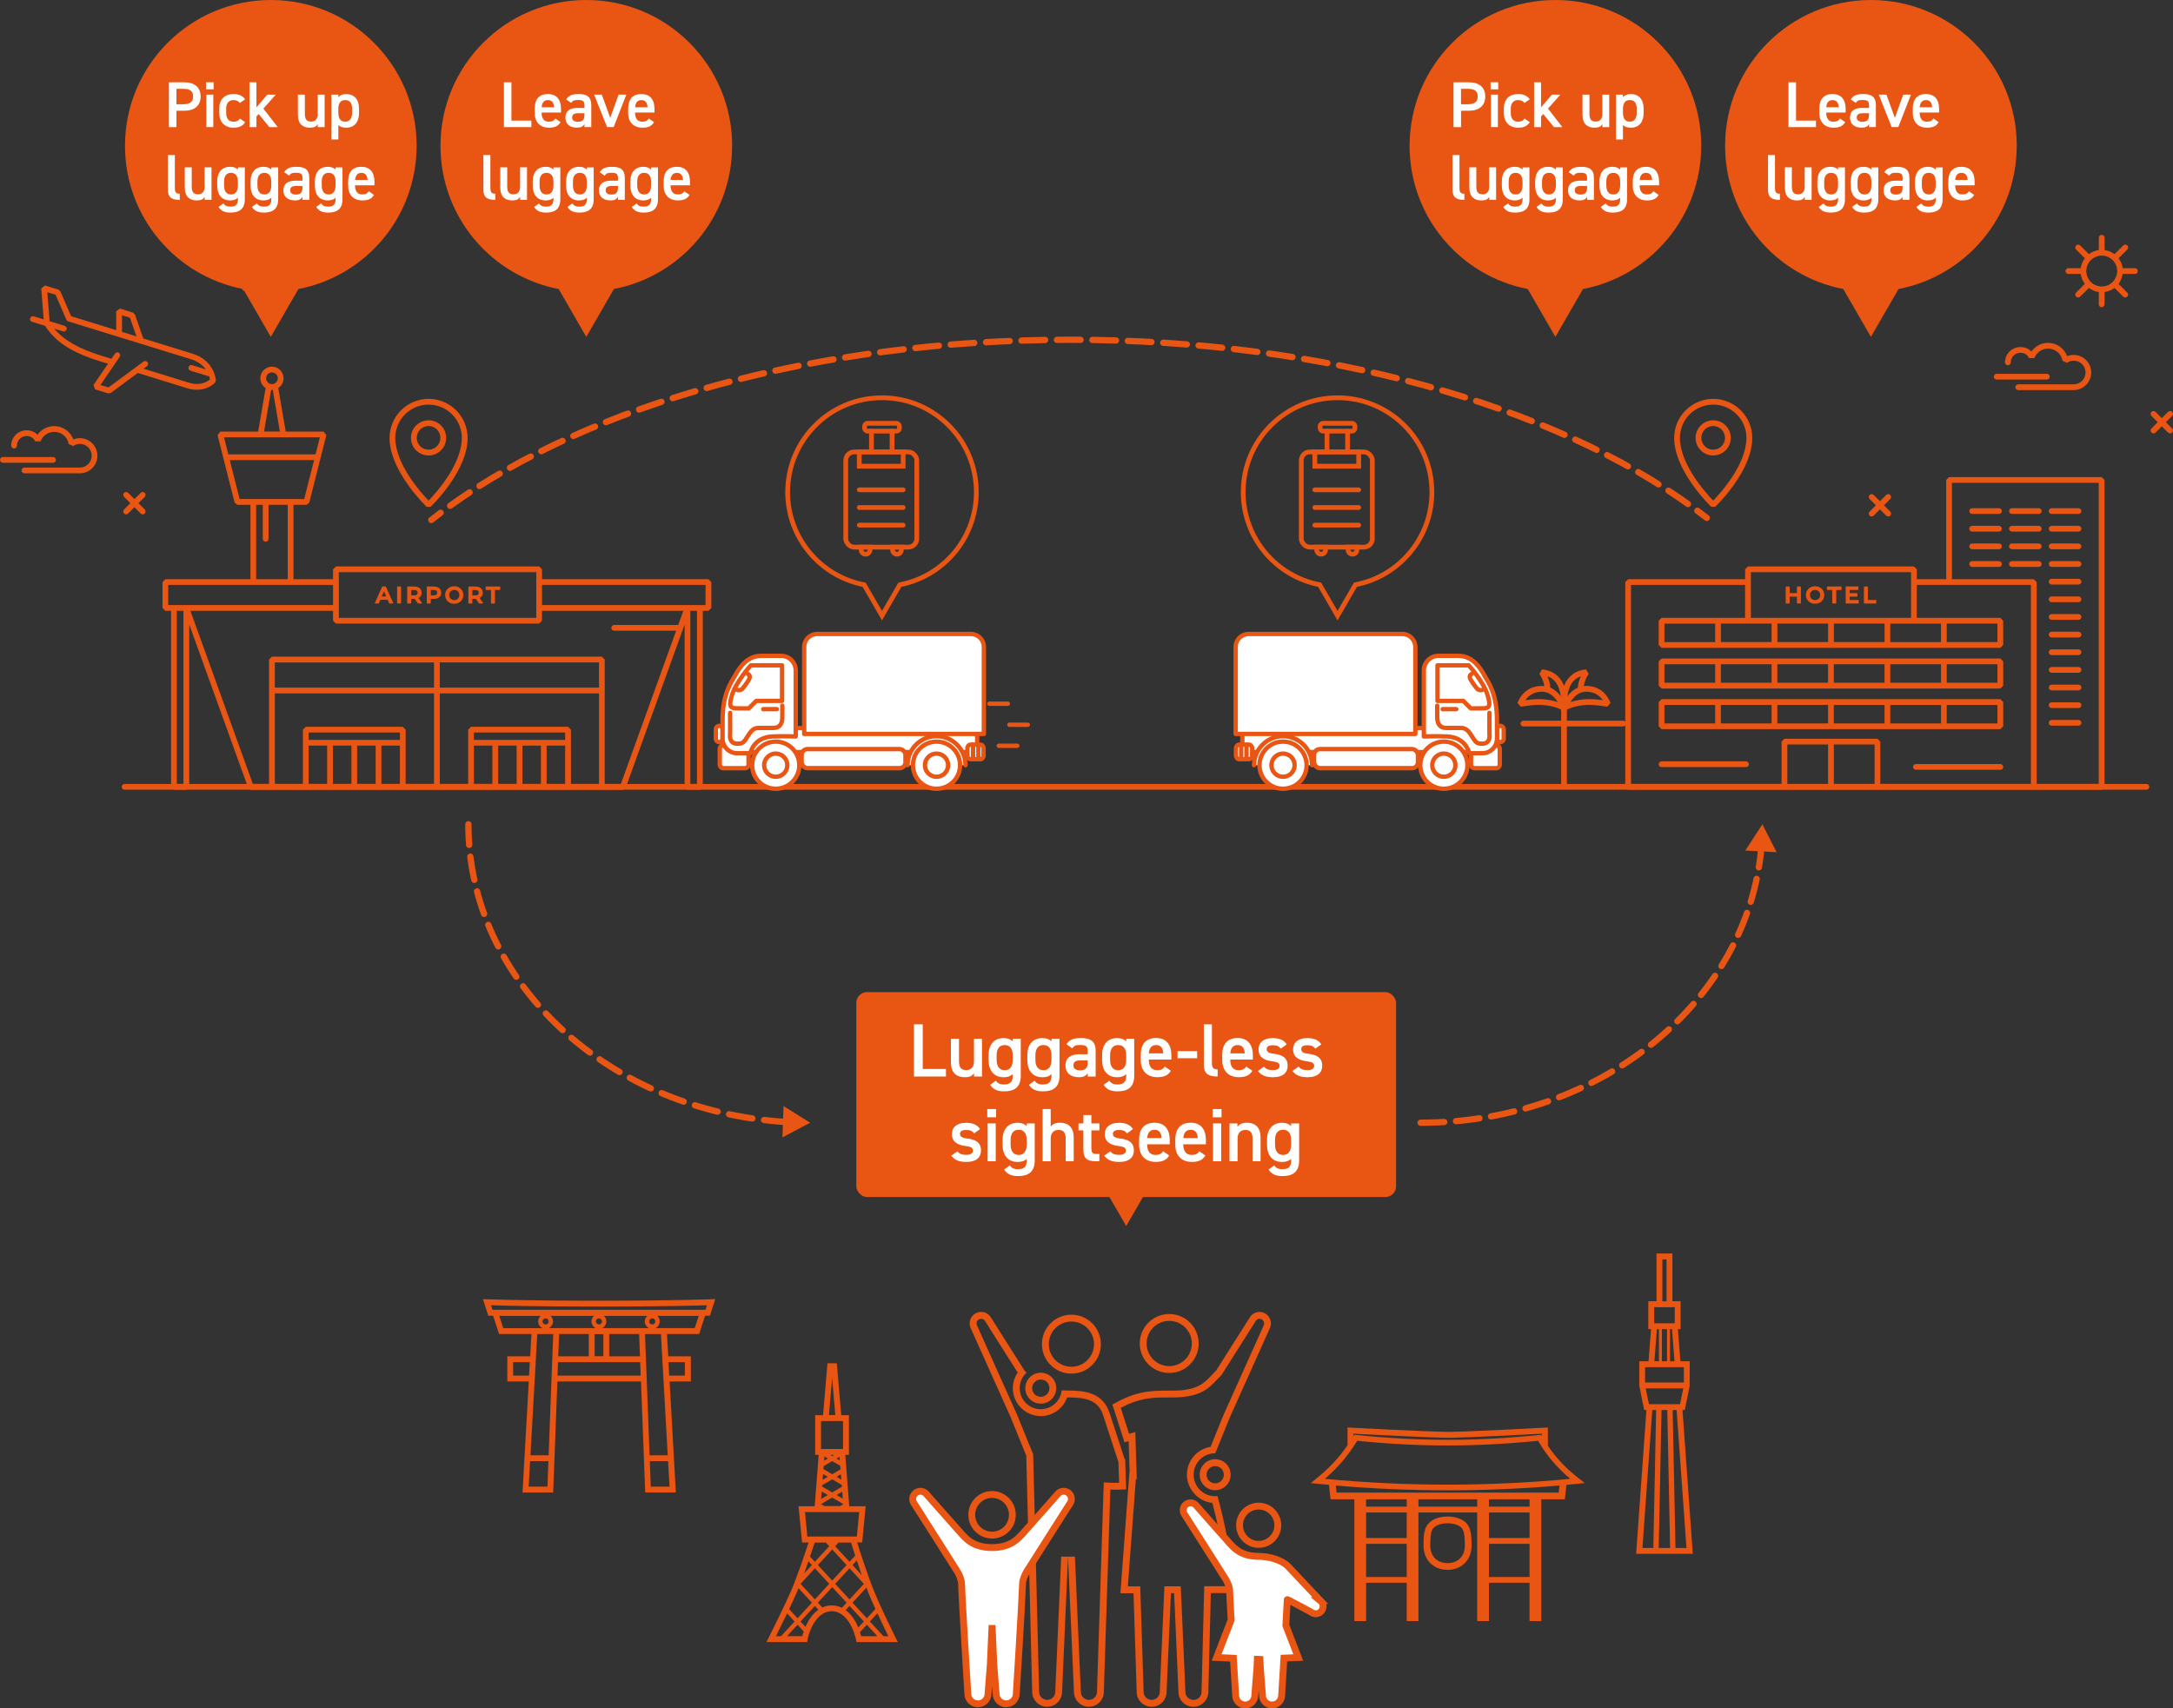 <?xml version="1.0" encoding="UTF-8"?>
<svg id="_レイヤー_2" data-name="レイヤー 2" xmlns="http://www.w3.org/2000/svg" viewBox="0 0 718.18 564.63">
  <rect x="0" y="0" width="718.18" height="564.63" fill="#333333" stroke="none"/>
  <defs>
    <style>
      .cls-1 {
        stroke-dasharray: 7.81 3.91;
      }

      .cls-1, .cls-2, .cls-3, .cls-4, .cls-5, .cls-6, .cls-7 {
        stroke: #e95513;
      }

      .cls-1, .cls-2, .cls-3, .cls-4, .cls-7 {
        stroke-miterlimit: 10;
      }

      .cls-1, .cls-2, .cls-3, .cls-5, .cls-6, .cls-7 {
        stroke-linecap: round;
      }

      .cls-1, .cls-2, .cls-3, .cls-5, .cls-7 {
        fill: none;
      }

      .cls-1, .cls-3, .cls-7 {
        stroke-width: 2.08px;
      }

      .cls-2 {
        stroke-width: 1.57px;
      }

      .cls-4 {
        stroke-width: 2.27px;
      }

      .cls-4, .cls-8, .cls-6 {
        fill: #fff;
      }

      .cls-9 {
        fill: #e95513;
      }

      .cls-5, .cls-6 {
        stroke-linejoin: round;
        stroke-width: 1.44px;
      }

      .cls-7 {
        stroke-dasharray: 7.8 3.9;
      }
    </style>
  </defs>
  <g id="Design">
    <g>
      <path class="cls-9" d="M142.3,167.5h-1.31c-.12-.12-3.09-2.97-6.09-7.19-4.08-5.73-6.15-10.97-6.15-15.59,0-7.11,5.79-12.9,12.9-12.9s12.9,5.79,12.9,12.9c0,4.66-2.07,9.92-6.15,15.63-3,4.2-5.97,7.03-6.09,7.15ZM141.64,133.72c-6.06,0-10.99,4.93-10.99,10.99,0,8.71,8.53,18.19,10.99,20.74,2.46-2.54,10.99-11.96,10.99-20.74,0-6.06-4.93-10.99-10.99-10.99Z"/>
      <path class="cls-9" d="M141.64,150.54c-3.21,0-5.82-2.61-5.82-5.82s2.61-5.82,5.82-5.82,5.82,2.61,5.82,5.82-2.61,5.82-5.82,5.82ZM141.64,140.8c-2.16,0-3.91,1.76-3.91,3.91s1.76,3.91,3.91,3.91,3.91-1.76,3.91-3.91-1.76-3.91-3.91-3.91Z"/>
    </g>
    <g>
      <path class="cls-9" d="M566.87,167.5h-1.31c-.12-.12-3.09-2.97-6.09-7.19-4.08-5.73-6.15-10.97-6.15-15.59,0-7.11,5.79-12.9,12.9-12.9s12.9,5.79,12.9,12.9c0,4.66-2.07,9.92-6.15,15.63-3,4.2-5.97,7.03-6.09,7.15ZM566.21,133.72c-6.06,0-10.99,4.93-10.99,10.99,0,8.71,8.53,18.19,10.99,20.74,2.46-2.54,10.99-11.96,10.99-20.74,0-6.06-4.93-10.99-10.99-10.99Z"/>
      <path class="cls-9" d="M566.21,150.54c-3.21,0-5.82-2.61-5.82-5.82s2.61-5.82,5.82-5.82,5.82,2.61,5.82,5.82-2.61,5.82-5.82,5.82ZM566.21,140.8c-2.16,0-3.91,1.76-3.91,3.91s1.76,3.91,3.91,3.91,3.91-1.76,3.91-3.91-1.76-3.91-3.91-3.91Z"/>
    </g>
    <path class="cls-9" d="M705.63,88.63h-4.07c-.17-1.22-.65-2.34-1.36-3.28l2.88-2.88c.37-.37.37-.98,0-1.35-.37-.37-.97-.37-1.35,0l-2.88,2.88c-.94-.71-2.06-1.19-3.28-1.36v-4.07c0-.53-.43-.95-.95-.95s-.95.43-.95.95v4.07c-1.22.17-2.34.65-3.28,1.36l-2.88-2.88c-.37-.37-.97-.37-1.35,0-.37.37-.37.98,0,1.35l2.88,2.88c-.71.94-1.19,2.06-1.36,3.28h-4.07c-.53,0-.95.43-.95.95s.43.95.95.95h4.07c.17,1.22.65,2.34,1.36,3.28l-2.88,2.88c-.37.37-.37.98,0,1.35.19.19.43.28.67.28s.49-.09.67-.28l2.88-2.88c.94.71,2.06,1.19,3.28,1.36v4.07c0,.53.43.95.95.95s.95-.43.95-.95v-4.07c1.22-.17,2.34-.65,3.28-1.36l2.88,2.88c.19.19.43.28.67.28s.49-.09.67-.28c.37-.37.37-.98,0-1.35l-2.88-2.88c.71-.94,1.19-2.06,1.36-3.28h4.07c.53,0,.95-.43.95-.95s-.43-.95-.95-.95ZM694.63,94.68c-2.81,0-5.1-2.29-5.1-5.1s2.29-5.1,5.1-5.1,5.1,2.29,5.1,5.1-2.29,5.1-5.1,5.1Z"/>
    <path class="cls-9" d="M70.23,122.11c-.92-1.74-2.8-4.05-6.56-5.21l-16.3-5.03-2.78-7.95-.62-.6-4.34-1.34-1.23.91v6.21s-14.9-4.6-14.9-4.6l-3.56-8.24-.59-.53-4.48-1.38-1.23.98.79,10.22-3.28-1.01c-.5-.16-1.04.13-1.19.63s.13,1.04.63,1.19l4.29,1.32c3.44,5.34,8.9,8.86,18.16,11.72l2.66.82-4.8,7.01.5,1.45,4.34,1.34.85-.14,8.96-6.61,16.33,5.04c5.84,1.8,9.09-1.76,9.23-1.91l.24-.68c0-.07-.1-1.7-1.1-3.6ZM40.31,104.18l2.64.82,2.16,6.17-4.79-1.48v-5.5ZM62.43,126.47l-14.99-4.62,1.13-.83c.42-.31.51-.91.2-1.33-.31-.42-.91-.51-1.33-.2l-11.61,8.57-2.64-.82,6.37-9.3c.3-.43.19-1.03-.25-1.32-.43-.3-1.03-.19-1.32.25l-1.17,1.71-3.22-1c-7.57-2.33-12.43-5.09-15.67-8.96l2.9.89c.5.16,1.04-.13,1.19-.63s-.13-1.04-.63-1.19l-5-1.54-.74-9.58,2.72.84,3.56,8.24s.01.02.02.04c0,.01.01.03.02.04,0,.02.02.03.03.05,0,.01.01.02.02.03.01.02.02.03.03.05,0,0,.01.02.02.03.01.01.02.03.04.04,0,0,.02.02.03.03.01.01.03.02.04.04.01,0,.02.02.03.03.01.01.03.02.04.03.01,0,.02.02.04.03.01,0,.03.02.04.02.01,0,.03.02.04.02.01,0,.03.01.04.02.01,0,.03.01.04.02.02,0,.03.01.05.02,0,0,.02,0,.03.01l40.59,12.52c2.45.76,3.95,2.06,4.87,3.35l-4.5-1.39c-.5-.16-1.04.13-1.19.63s.13,1.04.63,1.19l6.23,1.92c.12.4.19.73.23.98-.79.67-3.17,2.25-6.95,1.08Z"/>
    <g>
      <path class="cls-9" d="M87.13,89.09c-.37-.37-.98-.37-1.35,0l-2.07,2.07-2.07-2.07c-.37-.37-.98-.37-1.35,0-.37.37-.37.98,0,1.35l2.07,2.07-2.07,2.07c-.37.37-.37.98,0,1.35.19.19.43.28.67.28s.49-.09.67-.28l2.07-2.07,2.07,2.07c.19.19.43.28.67.28s.49-.09.67-.28c.37-.37.37-.98,0-1.35l-2.07-2.07,2.07-2.07c.37-.37.37-.98,0-1.35Z"/>
      <path class="cls-9" d="M47.85,162.88c-.37-.37-.98-.37-1.35,0l-2.07,2.07-2.07-2.07c-.37-.37-.98-.37-1.35,0-.37.37-.37.98,0,1.35l2.07,2.07-2.07,2.07c-.37.37-.37.98,0,1.35.19.19.43.28.67.28s.49-.09.67-.28l2.07-2.07,2.07,2.07c.19.19.43.28.67.28s.49-.09.67-.28c.37-.37.37-.98,0-1.35l-2.07-2.07,2.07-2.07c.37-.37.37-.98,0-1.35Z"/>
      <path class="cls-9" d="M624.75,163.58c-.37-.37-.97-.37-1.35,0l-2.07,2.07-2.07-2.07c-.37-.37-.98-.37-1.35,0-.37.37-.37.98,0,1.35l2.07,2.07-2.07,2.07c-.37.37-.37.98,0,1.35.19.19.43.28.67.28s.49-.09.67-.28l2.07-2.07,2.07,2.07c.19.19.43.28.67.28s.49-.09.67-.28c.37-.37.37-.98,0-1.35l-2.07-2.07,2.07-2.07c.37-.37.37-.98,0-1.35Z"/>
      <path class="cls-9" d="M715.83,139.54l2.07-2.07c.37-.37.37-.98,0-1.35-.37-.37-.98-.37-1.35,0l-2.07,2.07-2.07-2.07c-.37-.37-.97-.37-1.35,0-.37.37-.37.98,0,1.35l2.07,2.07-2.07,2.07c-.37.37-.37.98,0,1.35.19.19.43.28.67.28s.49-.09.67-.28l2.07-2.07,2.07,2.07c.19.19.43.28.67.28s.49-.09.67-.28c.37-.37.37-.98,0-1.35l-2.07-2.07Z"/>
    </g>
    <g>
      <path class="cls-9" d="M17.53,152.95H.95c-.53,0-.95-.43-.95-.95s.43-.95.95-.95h16.58c.53,0,.95.43.95.95s-.43.95-.95.95Z"/>
      <path class="cls-9" d="M26.4,156.43H8.07c-.53,0-.95-.43-.95-.95s.43-.95.95-.95h18.33c2.15,0,3.91-1.75,3.91-3.91s-1.75-3.91-3.91-3.91c-.79,0-1.56.24-2.22.69l-1.48-.63c-.39-2.35-2.39-4.05-4.77-4.05-2.01,0-3.84,1.27-4.54,3.16l-1.8-.03c-.06-.17-.69-1.74-2.83-1.74-1.74,0-3.16,1.42-3.16,3.16,0,.53-.43.95-.95.95s-.95-.43-.95-.95c0-2.79,2.27-5.06,5.06-5.06,1.79,0,2.94.73,3.64,1.48,1.24-1.76,3.3-2.87,5.52-2.87,2.88,0,5.36,1.79,6.32,4.4.68-.27,1.4-.41,2.15-.41,3.2,0,5.81,2.61,5.81,5.81s-2.61,5.81-5.81,5.81Z"/>
    </g>
    <g>
      <path class="cls-9" d="M676.49,125.44h-16.58c-.53,0-.95-.43-.95-.95s.43-.95.95-.95h16.58c.53,0,.95.43.95.95s-.43.95-.95.95Z"/>
      <path class="cls-9" d="M685.36,128.92h-18.33c-.53,0-.95-.43-.95-.95s.43-.95.95-.95h18.33c2.15,0,3.91-1.75,3.91-3.91s-1.75-3.91-3.91-3.91c-.79,0-1.56.24-2.22.69l-1.48-.63c-.39-2.35-2.39-4.05-4.77-4.05-2.01,0-3.84,1.27-4.54,3.16l-1.8-.03c-.06-.17-.69-1.74-2.83-1.74-1.74,0-3.16,1.42-3.16,3.16,0,.53-.43.95-.95.95s-.95-.43-.95-.95c0-2.79,2.27-5.06,5.06-5.06,1.79,0,2.94.73,3.64,1.48,1.24-1.76,3.3-2.87,5.52-2.87,2.88,0,5.36,1.79,6.32,4.4.68-.27,1.4-.41,2.15-.41,3.2,0,5.81,2.61,5.81,5.81s-2.61,5.81-5.81,5.81Z"/>
    </g>
    <path class="cls-9" d="M709.41,261H41.18c-.53,0-.95-.43-.95-.95s.43-.95.95-.95h668.23c.53,0,.95.43.95.95s-.43.95-.95.95Z"/>
    <g>
      <path class="cls-9" d="M333.59,240.25h6.11c.4,0,.72-.32.72-.72,0-.4-.32-.72-.72-.72h-6.11c-.4,0-.72.32-.72.72,0,.4.32.72.72.72Z"/>
      <path class="cls-9" d="M326.99,233.3h6.11c.4,0,.72-.32.72-.72,0-.4-.32-.72-.72-.72h-6.11c-.4,0-.72.32-.72.72,0,.4.32.72.72.72Z"/>
      <path class="cls-9" d="M330.11,247.2h6.11c.4,0,.72-.32.72-.72,0-.4-.32-.72-.72-.72h-6.11c-.4,0-.72.32-.72.72,0,.4.32.72.72.72Z"/>
    </g>
    <g>
      <g>
        <path class="cls-9" d="M127.56,193.93c-.03-.06-.09-.1-.15-.1h-.97c-.07,0-.13.04-.15.1l-2.38,5.29c-.02.05-.02.11.01.16.03.05.08.08.14.08h1.01c.07,0,.13-.04.16-.1l.48-1.12h2.42l.48,1.12c.03.06.09.1.15.1h1.03c.06,0,.11-.03.14-.08.03-.05.04-.11.01-.16l-2.39-5.29ZM126.18,197.13l.73-1.72.74,1.72h-1.47Z"/>
        <rect class="cls-9" x="131.24" y="193.83" width="1.32" height="5.63" rx=".17" ry=".17"/>
        <path class="cls-9" d="M138.32,197.63c.3-.15.54-.36.72-.62.21-.31.32-.69.32-1.12s-.1-.79-.3-1.1c-.2-.31-.49-.55-.86-.71-.36-.16-.79-.24-1.27-.24h-2.18c-.09,0-.17.08-.17.17v5.29c0,.09.08.17.17.17h.98c.09,0,.17-.08.17-.17v-1.37h1.03s.08,0,.12,0l1.03,1.47s.08.07.14.07h1.06c.06,0,.12-.04.15-.09.03-.06.02-.12-.01-.17l-1.1-1.57ZM138.03,195.88c0,.29-.09.5-.27.65-.19.16-.48.24-.87.24h-.98v-1.77h.98c.39,0,.68.08.87.23.18.15.27.36.27.65Z"/>
        <path class="cls-9" d="M144.67,194.08c-.36-.16-.79-.24-1.27-.24h-2.18c-.09,0-.17.08-.17.17v5.29c0,.09.08.17.17.17h.98c.09,0,.17-.08.17-.17v-1.36h1.03c.48,0,.91-.08,1.27-.24.37-.16.66-.41.86-.72.2-.31.3-.68.3-1.09s-.1-.79-.3-1.1c-.2-.31-.49-.55-.86-.71ZM144.5,195.88c0,.29-.09.5-.27.65-.19.16-.48.23-.87.23h-.98v-1.76h.98c.39,0,.68.08.87.23.18.15.27.36.27.65Z"/>
        <path class="cls-9" d="M151.67,194.13c-.46-.25-.97-.37-1.54-.37s-1.08.13-1.54.37c-.46.25-.82.6-1.08,1.04-.26.44-.39.94-.39,1.48s.13,1.04.39,1.48c.26.44.63.79,1.08,1.04.46.25.97.37,1.54.37s1.08-.12,1.54-.37c.46-.25.82-.6,1.08-1.03.26-.44.39-.94.39-1.48s-.13-1.05-.39-1.48c-.26-.44-.63-.78-1.08-1.03ZM151.82,196.65c0,.32-.07.62-.22.87-.15.26-.34.46-.6.6-.26.14-.55.22-.87.22s-.61-.07-.87-.22c-.25-.14-.46-.35-.6-.6-.15-.26-.22-.55-.22-.87s.07-.62.22-.87c.14-.26.35-.46.6-.6.26-.14.55-.22.87-.22s.61.07.87.22c.25.14.46.34.6.6.15.26.22.55.22.87Z"/>
        <path class="cls-9" d="M158.53,197.63c.3-.15.54-.36.72-.62.21-.31.32-.69.32-1.12s-.1-.79-.3-1.1c-.2-.31-.49-.55-.86-.71-.36-.16-.79-.24-1.27-.24h-2.18c-.09,0-.17.08-.17.17v5.29c0,.09.08.17.17.17h.98c.09,0,.17-.08.17-.17v-1.37h1.03s.08,0,.12,0l1.03,1.47s.08.07.14.07h1.06c.06,0,.12-.04.15-.09.03-.06.02-.12-.01-.17l-1.1-1.57ZM158.24,195.88c0,.29-.09.5-.27.65-.19.16-.48.24-.87.24h-.98v-1.77h.98c.39,0,.68.08.87.23.18.15.27.36.27.65Z"/>
        <path class="cls-9" d="M165.17,193.83h-4.49c-.09,0-.17.08-.17.17v.83c0,.09.08.17.17.17h1.58v4.29c0,.09.08.17.17.17h.98c.09,0,.17-.08.17-.17v-4.29h1.58c.09,0,.17-.08.17-.17v-.83c0-.09-.08-.17-.17-.17Z"/>
      </g>
      <path class="cls-9" d="M234.14,191.42h-55v-3.26l-.95-.95h-67.16l-.95.95v3.26h-13.09v-24.58h4.3l.92-.72,5.65-22.3-.92-1.19h-12.51l-2.46-14.39c1.05-.69,1.75-1.87,1.75-3.22,0-2.12-1.72-3.84-3.84-3.84s-3.84,1.72-3.84,3.84c0,1.35.7,2.53,1.75,3.22l-2.46,14.39h-12.51l-.92,1.19,5.65,22.3.92.72h4.3v24.58h-28.11l-.95.95v8.56l.95.95h1.88v58.17l.95.95h4.1l.95-.95v-53.67l19.48,54,.9.63h122.97l.9-.63,19.48-54v53.67l.95.95h4.1l.95-.95v-58.17h1.88l.95-.95v-8.56l-.95-.95ZM111.99,189.11h65.25v15.08h-65.25v-15.08ZM89.88,123.09c1.07,0,1.93.87,1.93,1.93s-.87,1.93-1.93,1.93-1.93-.87-1.93-1.93.87-1.93,1.93-1.93ZM89.62,128.86h.53l2.35,13.77h-5.23l2.35-13.77ZM86.14,144.53h19.58l-1.43,5.64h-28.82l-1.43-5.64h12.09ZM75.95,152.07h27.85l-3.26,12.86h-21.34l-3.26-12.86ZM84.67,166.84h2.18v11.25c0,.53.43.95.95.95s.95-.43.95-.95v-11.25h6.34v24.58h-10.42v-24.58ZM55.6,193.32h54.48v6.65h-54.48v-6.65ZM60.63,259.09h-2.19v-57.21h2.19v57.21ZM197.96,218.92v8.33h-52.61v-8.33h52.61ZM186.78,244.52h-30.16v-2.42h30.16v2.42ZM156.62,246.43h6.11v12.66h-6.11v-12.66ZM164.64,246.43h6.11v12.66h-6.11v-12.66ZM172.66,246.43h6.11v12.66h-6.11v-12.66ZM180.67,246.43h6.11v12.66h-6.11v-12.66ZM188.69,241.15l-.95-.95h-32.06l-.95.95v17.94h-9.37v-29.93h52.61v29.93h-9.27v-17.94ZM143.44,227.26h-52.61v-8.33h52.61v8.33ZM90.83,229.16h52.61v29.93h-9.37v-17.94l-.95-.95h-32.06l-.95.95v17.94h-9.27v-29.93ZM132.17,244.52h-30.16v-2.42h30.16v2.42ZM102.01,246.43h6.11v12.66h-6.11v-12.66ZM110.03,246.43h6.11v12.66h-6.11v-12.66ZM118.04,246.43h6.11v12.66h-6.11v-12.66ZM126.06,246.43h6.11v12.66h-6.11v-12.66ZM205.21,259.09h-5.35v-41.12l-.95-.95h-109.04l-.95.95v10.24s0,0,0,0,0,0,0,0v30.88h-5.35l-20.64-57.21h47.14v3.26l.95.95h67.16l.95-.95v-3.26h46.71l-1.68,4.67h-21.16c-.53,0-.95.43-.95.95s.43.95.95.95h20.47l-18.27,50.64ZM230.35,259.09h-2.19v-57.21h2.19v57.21ZM233.19,199.97h-54.05v-6.65h54.05v6.65Z"/>
    </g>
    <g>
      <path class="cls-9" d="M536.48,240.08h-32.98c-.53,0-.95-.43-.95-.95s.43-.95.95-.95h32.98c.53,0,.95.43.95.95s-.43.95-.95.95Z"/>
      <path class="cls-9" d="M530.65,229.52c-1.11-1.28-3.11-2.82-6.33-2.82-.18,0-.37,0-.56.01-.11,0-.21.01-.32.03.29-2.11,1.62-3.98,1.63-4l-.86-1.51c-3.46.31-5.97,2.15-7.25,5.33-.01.03-.03.07-.04.1-.01-.03-.03-.07-.04-.1-1.28-3.17-3.78-5.01-7.25-5.33l-.86,1.51s1.35,1.88,1.63,4c-.1-.01-.21-.02-.32-.03-.19,0-.37-.01-.56-.01-3.21,0-5.21,1.53-6.33,2.82-1.19,1.38-1.63,2.77-1.65,2.83l1.09,1.22s3.3-.61,6.01-.61c.22,0,.44,0,.64.01,2.54.1,5.52.84,6.68,1.61v25.28c0,.53.43.95.95.95s.95-.43.95-.95v-25.28c1.16-.77,4.14-1.5,6.68-1.61.2,0,.42-.01.64-.01,2.71,0,5.98.61,6.01.61l1.09-1.22c-.02-.06-.46-1.45-1.65-2.83ZM509.38,231.06c-.23,0-.47-.01-.72-.01-1.56,0-3.24.18-4.49.35.85-1.24,2.5-2.79,5.37-2.79.15,0,.3,0,.46.01,2.25.12,3.85,1.85,4.83,3.39-1.79-.57-3.93-.89-5.45-.95ZM512.38,227.25c-.05-1.39-.5-2.71-.96-3.72,2.5.87,3.96,3.04,4.41,6.56-.85-1.12-1.99-2.21-3.45-2.84ZM518.04,230.09c.45-3.52,1.91-5.69,4.41-6.56-.46,1.01-.91,2.32-.96,3.72-1.46.63-2.6,1.73-3.45,2.85ZM525.21,231.05c-.25,0-.49,0-.72.01-1.52.06-3.66.38-5.45.95.98-1.54,2.57-3.27,4.83-3.39.15,0,.31-.01.46-.01,2.9,0,4.54,1.55,5.38,2.79-1.25-.17-2.94-.35-4.5-.35Z"/>
      <g>
        <path class="cls-9" d="M595.04,193.83h-.98c-.09,0-.17.08-.17.17v2.02h-2.4v-2.02c0-.09-.08-.17-.17-.17h-.98c-.09,0-.17.08-.17.17v5.3c0,.09.08.17.17.17h.98c.09,0,.17-.08.17-.17v-2.1h2.4v2.1c0,.09.08.17.17.17h.98c.09,0,.17-.08.17-.17v-5.3c0-.09-.08-.17-.17-.17Z"/>
        <path class="cls-9" d="M601.43,194.13c-.46-.25-.98-.37-1.54-.37s-1.08.13-1.54.37c-.46.25-.83.6-1.09,1.04-.26.44-.39.94-.39,1.48s.13,1.04.39,1.48c.26.44.63.79,1.09,1.04.46.25.98.37,1.54.37s1.08-.13,1.54-.37c.46-.25.82-.6,1.09-1.04.26-.44.39-.94.39-1.49s-.13-1.05-.39-1.49c-.26-.44-.63-.79-1.09-1.03ZM601.58,196.65c0,.32-.07.62-.22.87-.15.26-.35.46-.6.6-.26.14-.55.22-.87.22s-.62-.07-.87-.22c-.25-.14-.46-.35-.6-.6-.15-.26-.22-.55-.22-.87s.07-.62.22-.87c.15-.26.35-.46.6-.6.26-.14.55-.22.87-.22s.62.07.87.22c.25.14.46.35.6.6.15.26.22.55.22.87Z"/>
        <path class="cls-9" d="M608.47,193.83h-4.5c-.09,0-.17.08-.17.17v.83c0,.09.08.17.17.17h1.59v4.3c0,.09.08.17.17.17h.98c.09,0,.17-.08.17-.17v-4.3h1.59c.09,0,.17-.08.17-.17v-.83c0-.09-.08-.17-.17-.17Z"/>
        <path class="cls-9" d="M614.14,198.3h-2.82v-1.12h2.39c.09,0,.17-.08.17-.17v-.81c0-.09-.08-.17-.17-.17h-2.39v-1.04h2.72c.09,0,.17-.08.17-.17v-.83c0-.09-.08-.17-.17-.17h-3.87c-.09,0-.17.08-.17.17v5.3c0,.09.08.17.17.17h3.98c.09,0,.17-.08.17-.17v-.83c0-.09-.08-.17-.17-.17Z"/>
        <path class="cls-9" d="M619.94,198.3h-2.6v-4.3c0-.09-.08-.17-.17-.17h-.98c-.09,0-.17.08-.17.17v5.3c0,.09.08.17.17.17h3.76c.09,0,.17-.08.17-.17v-.83c0-.09-.08-.17-.17-.17Z"/>
      </g>
      <g>
        <path class="cls-9" d="M661.12,240.99l.95-.95v-8.02l-.95-.95h-111.97l-.95.95v8.02l.95.95h111.97ZM624.75,239.08v-6.11h16.76v6.11h-16.76ZM622.84,239.08h-16.76v-6.11h16.76v6.11ZM604.18,239.08h-16.76v-6.11h16.76v6.11ZM585.52,239.08h-16.76v-6.11h16.76v6.11ZM660.16,239.08h-16.76v-6.11h16.76v6.11ZM550.1,232.97h16.76v6.11h-16.76v-6.11Z"/>
        <path class="cls-9" d="M661.12,227.55l.95-.95v-8.02l-.95-.95h-111.97l-.95.95v8.02l.95.95h111.97ZM622.84,225.65h-16.76v-6.11h16.76v6.11ZM624.75,219.53h16.76v6.11h-16.76v-6.11ZM604.18,225.65h-16.76v-6.11h16.76v6.11ZM585.52,225.65h-16.76v-6.11h16.76v6.11ZM660.16,225.65h-16.76v-6.11h16.76v6.11ZM550.1,219.53h16.76v6.11h-16.76v-6.11Z"/>
        <path class="cls-9" d="M695.54,158.62l-.95-.95h-50.42l-.95.95v32.8h-9.7v-3.26l-.95-.95h-54.85l-.95.95v3.26h-38.67l-.95.95v67.68l.95.95h156.5l.95-.95v-101.43ZM660.16,206.09v6.11h-16.76v-6.11h16.76ZM641.5,212.21h-16.76v-6.11h16.76v6.11ZM550.1,212.21v-6.11h16.76v6.11h-16.76ZM568.76,206.09h16.76v6.11h-16.76v-6.11ZM587.43,206.09h16.76v6.11h-16.76v-6.11ZM606.09,206.09h16.76v6.11h-16.76v-6.11ZM631.61,189.11v15.08h-52.94v-15.08h52.94ZM539.04,193.32h37.71v10.87h-27.61l-.95.95v8.02l.95.95h111.97l.95-.95v-8.02l-.95-.95h-27.61v-10.87h37.71v65.77h-49.77v-13.99l-.95-.95h-30.73l-.95.95v13.99h-49.77v-65.77ZM604.18,246.06v13.04h-13.46v-13.04h13.46ZM606.09,246.06h13.46v13.04h-13.46v-13.04ZM673.13,259.09v-66.72l-.95-.95h-27.06v-31.85h48.52v99.52h-20.5Z"/>
        <path class="cls-9" d="M686.95,193.19c.53,0,.95-.43.95-.95s-.43-.95-.95-.95h-8.88c-.53,0-.95.43-.95.95s.43.95.95.95h8.88Z"/>
        <path class="cls-9" d="M678.07,199.02h8.88c.53,0,.95-.43.95-.95s-.43-.95-.95-.95h-8.88c-.53,0-.95.43-.95.95s.43.95.95.95Z"/>
        <path class="cls-9" d="M678.07,204.85h8.88c.53,0,.95-.43.95-.95s-.43-.95-.95-.95h-8.88c-.53,0-.95.43-.95.95s.43.95.95.95Z"/>
        <path class="cls-9" d="M678.07,175.69h8.88c.53,0,.95-.43.95-.95s-.43-.95-.95-.95h-8.88c-.53,0-.95.43-.95.95s.43.95.95.95Z"/>
        <path class="cls-9" d="M678.07,169.86h8.88c.53,0,.95-.43.95-.95s-.43-.95-.95-.95h-8.88c-.53,0-.95.43-.95.95s.43.95.95.95Z"/>
        <path class="cls-9" d="M678.07,181.52h8.88c.53,0,.95-.43.95-.95s-.43-.95-.95-.95h-8.88c-.53,0-.95.43-.95.95s.43.95.95.95Z"/>
        <path class="cls-9" d="M678.07,187.35h8.88c.53,0,.95-.43.95-.95s-.43-.95-.95-.95h-8.88c-.53,0-.95.43-.95.95s.43.95.95.95Z"/>
        <path class="cls-9" d="M660.68,173.79h-8.88c-.53,0-.95.43-.95.95s.43.95.95.95h8.88c.53,0,.95-.43.95-.95s-.43-.95-.95-.95Z"/>
        <path class="cls-9" d="M660.68,167.95h-8.88c-.53,0-.95.43-.95.95s.43.95.95.95h8.88c.53,0,.95-.43.95-.95s-.43-.95-.95-.95Z"/>
        <path class="cls-9" d="M660.68,179.62h-8.88c-.53,0-.95.43-.95.95s.43.95.95.95h8.88c.53,0,.95-.43.95-.95s-.43-.95-.95-.95Z"/>
        <path class="cls-9" d="M660.68,185.45h-8.88c-.53,0-.95.43-.95.95s.43.95.95.95h8.88c.53,0,.95-.43.95-.95s-.43-.95-.95-.95Z"/>
        <path class="cls-9" d="M664.94,175.69h8.88c.53,0,.95-.43.95-.95s-.43-.95-.95-.95h-8.88c-.53,0-.95.43-.95.95s.43.95.95.95Z"/>
        <path class="cls-9" d="M664.94,169.86h8.88c.53,0,.95-.43.95-.95s-.43-.95-.95-.95h-8.88c-.53,0-.95.43-.95.95s.43.95.95.95Z"/>
        <path class="cls-9" d="M664.94,181.52h8.88c.53,0,.95-.43.95-.95s-.43-.95-.95-.95h-8.88c-.53,0-.95.43-.95.95s.43.95.95.95Z"/>
        <path class="cls-9" d="M674.77,186.4c0-.53-.43-.95-.95-.95h-8.88c-.53,0-.95.43-.95.95s.43.95.95.95h8.88c.53,0,.95-.43.95-.95Z"/>
        <path class="cls-9" d="M678.07,210.68h8.88c.53,0,.95-.43.95-.95s-.43-.95-.95-.95h-8.88c-.53,0-.95.43-.95.95s.43.95.95.95Z"/>
        <path class="cls-9" d="M678.07,216.51h8.88c.53,0,.95-.43.95-.95s-.43-.95-.95-.95h-8.88c-.53,0-.95.43-.95.95s.43.95.95.95Z"/>
        <path class="cls-9" d="M678.07,222.34h8.88c.53,0,.95-.43.95-.95s-.43-.95-.95-.95h-8.88c-.53,0-.95.43-.95.95s.43.95.95.95Z"/>
        <path class="cls-9" d="M678.07,228.17h8.88c.53,0,.95-.43.95-.95s-.43-.95-.95-.95h-8.88c-.53,0-.95.43-.95.95s.43.95.95.95Z"/>
        <path class="cls-9" d="M678.07,234.01h8.88c.53,0,.95-.43.95-.95s-.43-.95-.95-.95h-8.88c-.53,0-.95.43-.95.95s.43.95.95.95Z"/>
        <path class="cls-9" d="M678.07,239.84h8.88c.53,0,.95-.43.95-.95s-.43-.95-.95-.95h-8.88c-.53,0-.95.43-.95.95s.43.95.95.95Z"/>
        <path class="cls-9" d="M577.07,251.62h-27.92c-.53,0-.95.43-.95.95s.43.95.95.95h27.92c.53,0,.95-.43.95-.95s-.43-.95-.95-.95Z"/>
        <path class="cls-9" d="M661.12,252.51h-27.92c-.53,0-.95.43-.95.95s.43.95.95.95h27.92c.53,0,.95-.43.95-.95s-.43-.95-.95-.95Z"/>
      </g>
    </g>
    <g>
      <path class="cls-3" d="M142.55,171.85c1.01-.8,2.04-1.59,3.08-2.38"/>
      <path class="cls-1" d="M148.77,167.16c46.13-33.26,120.76-54.87,204.98-54.87s159.58,21.82,205.65,55.36"/>
      <path class="cls-3" d="M560.98,168.8c1.05.78,2.08,1.57,3.1,2.36"/>
    </g>
    <g>
      <g>
        <g>
          <g>
            <path class="cls-2" d="M286.07,183.15h0c-.81,0-1.46-.65-1.46-1.46v-.87h2.92v.87c0,.81-.65,1.46-1.46,1.46Z"/>
            <path class="cls-2" d="M296.45,183.15h0c-.81,0-1.46-.65-1.46-1.46v-.87h2.92v.87c0,.81-.65,1.46-1.46,1.46Z"/>
          </g>
          <rect class="cls-2" x="285.75" y="139.9" width="11.5" height="2.59" rx=".97" ry=".97"/>
        </g>
        <rect class="cls-2" x="279.52" y="149.37" width="23.48" height="31.45" rx="2.78" ry="2.78"/>
        <rect class="cls-2" x="283.99" y="149.37" width="14.5" height="4.7"/>
        <line class="cls-2" x1="283.99" y1="161.89" x2="298.49" y2="161.89"/>
        <line class="cls-2" x1="283.99" y1="167.72" x2="298.49" y2="167.72"/>
        <line class="cls-2" x1="283.99" y1="173.55" x2="298.49" y2="173.55"/>
        <line class="cls-2" x1="288.02" y1="149.37" x2="288.02" y2="142.49"/>
        <line class="cls-2" x1="294.83" y1="149.37" x2="294.83" y2="142.49"/>
      </g>
      <path class="cls-2" d="M322.68,162.64c0-17.22-13.96-31.18-31.18-31.18s-31.18,13.96-31.18,31.18c0,15.2,10.88,27.85,25.27,30.61l5.91,10.23,5.91-10.23c14.39-2.76,25.27-15.41,25.27-30.61Z"/>
    </g>
    <g>
      <g>
        <g>
          <g>
            <path class="cls-2" d="M436.63,183.15h0c-.81,0-1.46-.65-1.46-1.46v-.87h2.92v.87c0,.81-.65,1.46-1.46,1.46Z"/>
            <path class="cls-2" d="M447.01,183.15h0c-.81,0-1.46-.65-1.46-1.46v-.87h2.92v.87c0,.81-.65,1.46-1.46,1.46Z"/>
          </g>
          <rect class="cls-2" x="436.31" y="139.9" width="11.5" height="2.59" rx=".97" ry=".97"/>
        </g>
        <rect class="cls-2" x="430.08" y="149.37" width="23.48" height="31.45" rx="2.78" ry="2.78"/>
        <rect class="cls-2" x="434.55" y="149.37" width="14.5" height="4.7"/>
        <line class="cls-2" x1="434.55" y1="161.89" x2="449.05" y2="161.89"/>
        <line class="cls-2" x1="434.55" y1="167.72" x2="449.05" y2="167.72"/>
        <line class="cls-2" x1="434.55" y1="173.55" x2="449.05" y2="173.55"/>
        <line class="cls-2" x1="438.58" y1="149.37" x2="438.58" y2="142.49"/>
        <line class="cls-2" x1="445.38" y1="149.37" x2="445.38" y2="142.49"/>
      </g>
      <path class="cls-2" d="M473.24,162.64c0-17.22-13.96-31.18-31.18-31.18s-31.18,13.96-31.18,31.18c0,15.2,10.88,27.85,25.27,30.61l5.91,10.23,5.91-10.23c14.39-2.76,25.27-15.41,25.27-30.61Z"/>
    </g>
    <path class="cls-9" d="M236.36,429.34l-1.39.06c-.11,0-11.22.48-36.99.48s-36.87-.48-36.98-.48l-1.39-.06,1.77,5.49h1.6l1.96,6.05h10.71l-.42,7.37h-7.56v8.33h7.09l-1.37,24.39h0l-.64,11.39-.05.91h10.13l.05-1.29,1.34-35.4h27.63l1.34,35.4.05,1.29h10.13l-.05-.91-.64-11.39h0l-1.37-24.39h7.02v-8.33h-7.48l-.42-7.37h10.64l1.96-6.05h1.6l1.77-5.49ZM215.57,437.73c-.55,0-1.01-.45-1.01-1.01s.45-1.01,1.01-1.01,1.01.45,1.01,1.01-.45,1.01-1.01,1.01ZM214.52,438.94h-15.53c.83-.4,1.41-1.24,1.41-2.22,0-.73-.32-1.38-.83-1.83h14.36c-.5.45-.83,1.1-.83,1.83,0,.98.58,1.82,1.41,2.22ZM199.41,448.22h-2.88v-7.28h2.88v7.28ZM181.37,438.94c.83-.4,1.41-1.24,1.41-2.22,0-.73-.32-1.38-.83-1.83h14.36c-.5.45-.83,1.1-.83,1.83,0,.98.58,1.82,1.41,2.22h-15.53ZM180.32,435.72c.55,0,1.01.45,1.01,1.01s-.45,1.01-1.01,1.01-1.01-.45-1.01-1.01.45-1.01,1.01-1.01ZM197.95,437.73c-.55,0-1.01-.45-1.01-1.01s.45-1.01,1.01-1.01,1.01.45,1.01,1.01-.45,1.01-1.01,1.01ZM165.02,434.9h13.67c-.5.45-.83,1.1-.83,1.83,0,.98.58,1.82,1.41,2.22h-12.94l-1.31-4.04ZM194.59,440.88v7.37h-10.08l.28-7.37h9.8ZM169.59,454.64v-4.45h5.51l-.25,4.45h-5.26ZM174.73,491.33l.47-8.42h6.05l-.32,8.42h-6.21ZM181.33,480.97h-6.01l1.37-24.39h0l.25-4.41.63-11.27h5.27l-.53,13.96-.07,1.72h0l-.92,24.39ZM211.75,454.64h-27.49l.06-1.56.11-2.89h27.15l.11,2.89.06,1.56ZM215.08,491.33l-.32-8.42h6.05l.47,8.42h-6.21ZM220.7,480.97h-6.01l-.92-24.39h0l-.07-1.72-.53-13.96h5.27l.63,11.27.25,4.41h0l1.37,24.39ZM226.35,450.19v4.45h-5.18l-.25-4.45h5.43ZM211.51,448.25h-10.16v-7.37h9.88l.28,7.37ZM229.62,438.94h-12.99c.83-.4,1.41-1.24,1.41-2.22,0-.73-.32-1.38-.83-1.83h13.72l-1.31,4.04ZM233.17,432.89h-70.4l-.48-1.5c3.7.13,14.96.43,35.68.43s31.98-.31,35.69-.43l-.48,1.5Z"/>
    <g>
      <path class="cls-9" d="M478.42,518.83c-4.67,0-7.94-3.29-7.94-8.01,0-2.57.09-5.2,1.21-6.78,1.26-1.8,3.72-2.83,6.73-2.83,1.76,0,4.97.36,6.69,2.76,1.15,1.61,1.25,4.38,1.25,6.85,0,4.72-3.26,8.01-7.94,8.01ZM478.42,503.44c-1.08,0-3.71.18-4.91,1.88-.8,1.13-.8,4.08-.8,5.5,0,3.51,2.24,5.78,5.71,5.78s5.71-2.27,5.71-5.78c0-1.42,0-4.38-.83-5.55-1.19-1.65-3.8-1.83-4.88-1.83Z"/>
      <path class="cls-9" d="M523.8,490.16l-1.86-1.44c-4.24-3.27-7.65-6.86-10.36-10.91v-6.02l-1.02.05c-.26.01-26.08,1.39-31.84,1.39s-32.08-1.38-32.34-1.39l-1.02-.05v5.86c-2.88,4.2-6.05,7.56-10.38,11.07l-1.77,1.43,2.26.23c1.25.13,2.51.24,3.76.36l.52,4.78h7.87v40.25h3.88v-12.66h13.42v12.66h3.88v-35.89h19.41v35.89h3.88v-12.66h13.42v12.66h3.88v-40.25h7.79l.53-4.78c1.25-.12,2.51-.23,3.75-.36l2.34-.24ZM478.71,475.18c5.22,0,25.99-1.08,30.92-1.34v.79l-.24-.44-.62.06c-10.65,1.08-20.57,1.6-30.31,1.6s-19.66-.52-30.31-1.6l-.59-.06-.27.44v-.79c4.99.26,26.19,1.34,31.42,1.34ZM451.5,495.53h13.42v2.41h-13.42v-2.41ZM451.5,521.18v-10.94h13.42v10.94h-13.42ZM464.92,508.29h-13.42v-8.41h13.42v8.41ZM468.8,497.94v-2.41h19.41v2.41h-19.41ZM505.52,497.94h-13.42v-2.41h13.42v2.41ZM505.52,499.88v8.41h-13.42v-8.41h13.42ZM492.09,521.18v-10.94h13.42v10.94h-13.42ZM515.18,493.3h-73.43l-.26-2.34c12.18,1.05,24.6,1.59,36.99,1.59h0c12.38,0,24.78-.54,36.95-1.59l-.26,2.34ZM478.49,490.67h0c-13.62,0-27.27-.65-40.61-1.92,4.41-3.81,7.61-7.6,10.67-12.57,10.49,1.05,20.28,1.55,29.91,1.55s19.41-.51,29.89-1.55c2.7,4.71,6.19,8.84,10.63,12.57-13.31,1.27-26.92,1.92-40.5,1.92Z"/>
    </g>
    <path class="cls-9" d="M559.47,513.54l-3.4-47.52h.75l1.61-7.86.03-8.25h-3.08l-.82-10.64h.88v-9.22h-2.7v-15.79h-5.26v15.79h-2.71v9.22h.9l-.82,10.64h-3.07v8.05s1.63,8.05,1.63,8.05h.74l-3.4,47.52h18.73ZM544.98,464.08l-1.07-5.22h12.41l-1.07,5.22h-10.26ZM551.04,466.02l.93,45.58h-3.76l.93-45.58h1.9ZM557.38,511.6h-3.63l-.93-45.58h1.3l3.26,45.58ZM550.96,439.28v10.6h-1.7v-10.6h1.7ZM553.43,449.88h-1.5v-10.6h.68l.82,10.6ZM549.42,416.21h1.38v13.85h-1.38v-13.85ZM546.71,432h.77v.04h5.26v-.04h.76v5.34h-6.79v-5.34ZM548.28,439.28v10.6h-1.49l.82-10.6h.67ZM556.52,451.86v5.06h-12.81v-5.06h12.81ZM547.36,466.02l-.93,45.58h-3.6l3.26-45.58h1.28Z"/>
    <path class="cls-9" d="M296.03,541.29c-.05-.09-4.61-9.19-7.13-15.39-2.36-5.81-4.72-13.26-5.61-16.13h1.66l1.16-11.97h-5.43l-1.31-16.98h1.2v-13.1h-2.54l-1.46-17.17h-3.09l-1.46,17.17h-2.61v13.1h1.16l-1.31,16.98h-5.34l1.16,11.97h2.16c-.98,3.01-3.6,10.9-5.83,16.11-1.77,4.13-7.31,15.3-7.37,15.41l-.7,1.4h13.46l.1-.96c1.42-5.77,4.4-9.22,7.99-9.23,3.6.01,6.6,3.49,8,9.26l.19.93h13.65l-.71-1.41ZM275.02,455.29l1.05,12.37h-2.1l1.05-12.37ZM289.33,531.76l-2.83,3.07-4.74-5.14,4.58-4.97c.25.66.51,1.3.76,1.92.65,1.59,1.42,3.36,2.22,5.12ZM275.18,509.81l-.13.15-.13-.15h.27ZM280.77,516.17l-4.74-5.14,1.12-1.22h4.12c.26.84.74,2.4,1.37,4.33l-1.87,2.03ZM283.16,515.73c.5,1.5,1.06,3.15,1.65,4.83l-3.05-3.31,1.4-1.52ZM274.05,511.03l-4.74,5.14-1.59-1.73c.7-2.06,1.25-3.75,1.54-4.63h3.67l1.12,1.22ZM268.33,517.25l-2.56,2.78c.5-1.37.98-2.74,1.42-4.02l1.14,1.24ZM269.32,518.32l4.74,5.14-4.74,5.14-4.74-5.14,4.74-5.14ZM270.31,517.25l4.74-5.14,4.74,5.14-4.74,5.14-4.74-5.14ZM280.77,518.32l4.74,5.14-4.74,5.14-4.74-5.14,4.74-5.14ZM271.33,497.11l3.71-2.17,3.64,2.13v.07s-1.04.61-1.04.61h-5.19l-1.11-.65ZM276.48,494.1l1.88-1.1.18,2.31-2.06-1.21ZM278.24,491.38l-3.2,1.87-3.33-1.95.04-.45,3.3-1.93,3.15,1.84.05.62ZM276.48,488.08l1.44-.84.14,1.76-1.57-.92ZM272.23,484.54l2.81-1.65,2.67,1.56.09,1.16-2.76,1.61-2.89-1.69.08-1ZM276.48,482.05l.99-.58.09,1.22-1.09-.64ZM275.04,481.21l-.64-.38h1.28l-.64.38ZM273.6,482.05l-1.23.72.11-1.38,1.13.66ZM272.02,487.16l1.57.92-1.72,1.01.15-1.93ZM273.6,494.1l-2.21,1.29.19-2.47,2.02,1.18ZM271.35,469.66h7.28v9.22h-7.28v-9.22ZM266.05,499.74h17.92l-.78,8.09h-16.36l-.78-8.09ZM263.18,526.65c.24-.56.48-1.15.73-1.76l4.42,4.79-4.74,5.14-2.78-3.02c.96-2.02,1.83-3.89,2.37-5.16ZM260.13,533.22l2.47,2.68-4.48,4.86h-1.66c.83-1.69,2.28-4.64,3.67-7.54ZM260.1,540.76l3.49-3.79,2.04,2.21c-.17.51-.34,1.03-.48,1.57h-5.05ZM266.21,537.67l-1.63-1.77,4.74-5.14,1.16,1.25c-1.72,1.2-3.18,3.13-4.26,5.66ZM274.89,530.78v-.21h-.02c-1.09,0-2.13.24-3.11.69l-1.45-1.58,4.74-5.14,4.74,5.14-1.55,1.69c-1.04-.52-2.16-.8-3.34-.8v.21ZM279.5,532.14l1.27-1.38,4.74,5.14-1.84,2c-1.06-2.55-2.48-4.51-4.17-5.76ZM284.24,539.43l2.26-2.45,3.49,3.79h-5.35c-.12-.46-.26-.9-.4-1.33ZM291.97,540.76l-4.48-4.86,2.49-2.71c1.41,3.06,2.81,5.93,3.61,7.57h-1.63Z"/>
    <rect class="cls-9" x="283.01" y="327.89" width="178.4" height="67.73" rx="3.56" ry="3.56"/>
    <path class="cls-9" d="M403.39,364.36c0-17.22-13.96-31.18-31.18-31.18s-31.18,13.96-31.18,31.18c0,15.2,10.88,27.85,25.27,30.61l5.91,10.23,5.91-10.23c14.39-2.76,25.27-15.41,25.27-30.61Z"/>
    <g>
      <path class="cls-8" d="M304.97,353.29h7.67v2.5h-10.57v-17.25h2.9v14.75Z"/>
      <path class="cls-8" d="M324.54,355.79h-2.62v-1.12c-.58.9-1.33,1.35-3.07,1.35-2.57,0-4.57-1.32-4.57-4.92v-7.8h2.67v7.52c0,2.22,1,2.85,2.4,2.85,1.65,0,2.55-1.1,2.55-2.82v-7.55h2.65v12.5Z"/>
      <path class="cls-8" d="M334.71,343.29h2.65v12.25c0,3.85-2.2,5.15-5.45,5.15-2.25,0-3.65-.58-4.65-2.17l1.87-1.35c.55.82,1.33,1.25,2.7,1.25,2,0,2.88-.85,2.88-2.87v-.57c-.68.7-1.67,1.05-3,1.05-3.32,0-4.97-2.37-4.97-5.65v-1.7c0-3.6,1.95-5.6,4.97-5.6,1.35,0,2.32.4,3,1.1v-.88ZM334.71,350.24v-1.45c0-2.15-.88-3.4-2.65-3.4s-2.67,1.22-2.67,3.4v1.45c0,1.95.75,3.47,2.67,3.47s2.65-1.52,2.65-3.47Z"/>
      <path class="cls-8" d="M347.52,343.29h2.65v12.25c0,3.85-2.2,5.15-5.45,5.15-2.25,0-3.65-.58-4.65-2.17l1.87-1.35c.55.82,1.33,1.25,2.7,1.25,2,0,2.87-.85,2.87-2.87v-.57c-.67.7-1.67,1.05-3,1.05-3.32,0-4.97-2.37-4.97-5.65v-1.7c0-3.6,1.95-5.6,4.97-5.6,1.35,0,2.33.4,3,1.1v-.88ZM347.52,350.24v-1.45c0-2.15-.88-3.4-2.65-3.4s-2.67,1.22-2.67,3.4v1.45c0,1.95.75,3.47,2.67,3.47s2.65-1.52,2.65-3.47Z"/>
      <path class="cls-8" d="M356.79,348.42h2.7v-1.05c0-1.57-.6-2-2.47-2-1.35,0-2.03.15-2.62,1.12l-1.92-1.35c.9-1.47,2.25-2.07,4.72-2.07,3.2,0,4.92,1,4.92,4.32v8.4h-2.62v-1.15c-.6.98-1.38,1.38-2.9,1.38-2.75,0-4.45-1.4-4.45-3.9,0-2.67,1.97-3.7,4.65-3.7ZM359.49,350.47h-2.5c-1.57,0-2.22.55-2.22,1.65s.85,1.62,2.12,1.62c1.62,0,2.6-.5,2.6-2.67v-.6Z"/>
      <path class="cls-8" d="M372.21,343.29h2.65v12.25c0,3.85-2.2,5.15-5.45,5.15-2.25,0-3.65-.58-4.65-2.17l1.88-1.35c.55.82,1.32,1.25,2.7,1.25,2,0,2.88-.85,2.88-2.87v-.57c-.68.7-1.68,1.05-3,1.05-3.32,0-4.97-2.37-4.97-5.65v-1.7c0-3.6,1.95-5.6,4.97-5.6,1.35,0,2.32.4,3,1.1v-.88ZM372.21,350.24v-1.45c0-2.15-.88-3.4-2.65-3.4s-2.67,1.22-2.67,3.4v1.45c0,1.95.75,3.47,2.67,3.47s2.65-1.52,2.65-3.47Z"/>
      <path class="cls-8" d="M386.96,353.89c-.87,1.52-2.27,2.12-4.47,2.12-3.57,0-5.47-2.32-5.47-5.65v-1.7c0-3.67,1.8-5.6,5.07-5.6s5.05,2.05,5.05,5.75v1.37h-7.47v.05c0,1.95.75,3.47,2.72,3.47,1.47,0,2.08-.45,2.57-1.22l2,1.4ZM379.69,348.14h4.77c-.1-1.82-.85-2.75-2.38-2.75s-2.27,1.05-2.4,2.75Z"/>
      <path class="cls-8" d="M389.18,347.39h6.47v2.35h-6.47v-2.35Z"/>
      <path class="cls-8" d="M397.87,338.54h2.67v12.7c0,1.35.25,2.2,1.9,2.2v2.35c-3.25,0-4.57-1.05-4.57-3.92v-13.32Z"/>
      <path class="cls-8" d="M413.89,353.89c-.87,1.52-2.27,2.12-4.47,2.12-3.57,0-5.47-2.32-5.47-5.65v-1.7c0-3.67,1.8-5.6,5.07-5.6s5.05,2.05,5.05,5.75v1.37h-7.47v.05c0,1.95.75,3.47,2.72,3.47,1.47,0,2.07-.45,2.57-1.22l2,1.4ZM406.62,348.14h4.77c-.1-1.82-.85-2.75-2.38-2.75s-2.27,1.05-2.4,2.75Z"/>
      <path class="cls-8" d="M423.3,346.57c-.6-.77-1.23-1.12-2.72-1.12-1.12,0-1.95.38-1.95,1.27,0,1.05.92,1.37,2.37,1.55,2.77.32,4.57,1.3,4.57,3.95,0,2.3-1.57,3.8-4.8,3.8-2.55,0-4-.7-5.02-2.07l2.02-1.45c.58.77,1.33,1.17,2.97,1.17,1.38,0,2.17-.5,2.17-1.37,0-1.02-.65-1.32-2.6-1.57-2.37-.3-4.37-1.3-4.37-3.92,0-2.22,1.62-3.72,4.67-3.72,2.05,0,3.67.52,4.65,2.07l-1.97,1.42Z"/>
      <path class="cls-8" d="M434.72,346.57c-.6-.77-1.22-1.12-2.72-1.12-1.12,0-1.95.38-1.95,1.27,0,1.05.92,1.37,2.37,1.55,2.77.32,4.57,1.3,4.57,3.95,0,2.3-1.58,3.8-4.8,3.8-2.55,0-4-.7-5.02-2.07l2.03-1.45c.57.77,1.32,1.17,2.97,1.17,1.37,0,2.17-.5,2.17-1.37,0-1.02-.65-1.32-2.6-1.57-2.38-.3-4.37-1.3-4.37-3.92,0-2.22,1.62-3.72,4.67-3.72,2.05,0,3.67.52,4.65,2.07l-1.97,1.42Z"/>
      <path class="cls-8" d="M321.95,374.57c-.6-.77-1.23-1.12-2.72-1.12-1.12,0-1.95.38-1.95,1.27,0,1.05.92,1.37,2.37,1.55,2.77.32,4.57,1.3,4.57,3.95,0,2.3-1.57,3.8-4.8,3.8-2.55,0-4-.7-5.02-2.07l2.02-1.45c.58.77,1.33,1.17,2.97,1.17,1.38,0,2.17-.5,2.17-1.37,0-1.02-.65-1.32-2.6-1.57-2.37-.3-4.37-1.3-4.37-3.92,0-2.22,1.62-3.72,4.67-3.72,2.05,0,3.67.52,4.65,2.07l-1.97,1.42Z"/>
      <path class="cls-8" d="M326.29,366.54h2.92v2.72h-2.92v-2.72ZM326.42,371.29h2.67v12.5h-2.67v-12.5Z"/>
      <path class="cls-8" d="M339.33,371.29h2.65v12.25c0,3.85-2.2,5.15-5.45,5.15-2.25,0-3.65-.58-4.65-2.17l1.88-1.35c.55.82,1.32,1.25,2.7,1.25,2,0,2.87-.85,2.87-2.87v-.57c-.67.7-1.67,1.05-3,1.05-3.32,0-4.97-2.37-4.97-5.65v-1.7c0-3.6,1.95-5.6,4.97-5.6,1.35,0,2.32.4,3,1.1v-.88ZM339.33,378.24v-1.45c0-2.15-.88-3.4-2.65-3.4s-2.67,1.22-2.67,3.4v1.45c0,1.95.75,3.47,2.67,3.47s2.65-1.52,2.65-3.47Z"/>
      <path class="cls-8" d="M344.59,366.54h2.67v5.82c.53-.75,1.42-1.3,3.05-1.3,2.57,0,4.55,1.3,4.55,4.9v7.82h-2.65v-7.52c0-2.2-1-2.82-2.38-2.82-1.65,0-2.57,1.12-2.57,2.8v7.55h-2.67v-17.25Z"/>
      <path class="cls-8" d="M356.45,371.29h1.6v-2.75h2.65v2.75h2.65v2.3h-2.65v5.72c0,1.45.22,2.07,1.62,2.07h1.02v2.4h-1.22c-3,0-4.07-1.02-4.07-3.97v-6.22h-1.6v-2.3Z"/>
      <path class="cls-8" d="M372.48,374.57c-.6-.77-1.22-1.12-2.72-1.12-1.12,0-1.95.38-1.95,1.27,0,1.05.92,1.37,2.37,1.55,2.77.32,4.57,1.3,4.57,3.95,0,2.3-1.58,3.8-4.8,3.8-2.55,0-4-.7-5.02-2.07l2.03-1.45c.57.77,1.32,1.17,2.97,1.17,1.37,0,2.17-.5,2.17-1.37,0-1.02-.65-1.32-2.6-1.57-2.38-.3-4.37-1.3-4.37-3.92,0-2.22,1.62-3.72,4.67-3.72,2.05,0,3.67.52,4.65,2.07l-1.97,1.42Z"/>
      <path class="cls-8" d="M386.42,381.89c-.88,1.52-2.27,2.12-4.47,2.12-3.57,0-5.47-2.32-5.47-5.65v-1.7c0-3.67,1.8-5.6,5.07-5.6s5.05,2.05,5.05,5.75v1.37h-7.47v.05c0,1.95.75,3.47,2.72,3.47,1.47,0,2.08-.45,2.57-1.22l2,1.4ZM379.15,376.14h4.77c-.1-1.82-.85-2.75-2.37-2.75s-2.28,1.05-2.4,2.75Z"/>
      <path class="cls-8" d="M398.37,381.89c-.87,1.52-2.27,2.12-4.47,2.12-3.57,0-5.47-2.32-5.47-5.65v-1.7c0-3.67,1.8-5.6,5.07-5.6s5.05,2.05,5.05,5.75v1.37h-7.47v.05c0,1.95.75,3.47,2.72,3.47,1.47,0,2.07-.45,2.57-1.22l2,1.4ZM391.1,376.14h4.77c-.1-1.82-.85-2.75-2.38-2.75s-2.27,1.05-2.4,2.75Z"/>
      <path class="cls-8" d="M400.8,366.54h2.92v2.72h-2.92v-2.72ZM400.92,371.29h2.68v12.5h-2.68v-12.5Z"/>
      <path class="cls-8" d="M406.35,371.29h2.62v1.12c.55-.75,1.45-1.35,3.1-1.35,2.57,0,4.55,1.3,4.55,4.9v7.82h-2.65v-7.52c0-2.2-1-2.82-2.38-2.82-1.65,0-2.57,1.12-2.57,2.8v7.55h-2.67v-12.5Z"/>
      <path class="cls-8" d="M426.72,371.29h2.65v12.25c0,3.85-2.2,5.15-5.45,5.15-2.25,0-3.65-.58-4.65-2.17l1.88-1.35c.55.82,1.32,1.25,2.7,1.25,2,0,2.88-.85,2.88-2.87v-.57c-.68.7-1.68,1.05-3,1.05-3.32,0-4.97-2.37-4.97-5.65v-1.7c0-3.6,1.95-5.6,4.97-5.6,1.35,0,2.32.4,3,1.1v-.88ZM426.72,378.24v-1.45c0-2.15-.88-3.4-2.65-3.4s-2.67,1.22-2.67,3.4v1.45c0,1.95.75,3.47,2.67,3.47s2.65-1.52,2.65-3.47Z"/>
    </g>
    <g>
      <path class="cls-7" d="M260.29,370.84c-58.9-3.35-105.49-46.14-105.49-98.42"/>
      <polygon class="cls-9" points="258.97 365.55 267.75 371.06 258.59 375.91 258.97 365.55"/>
    </g>
    <g>
      <path class="cls-7" d="M469.52,371.06c59.51,0,108.27-40.19,112.63-91.18"/>
      <polygon class="cls-9" points="587.17 281.66 582.47 272.42 576.82 281.11 587.17 281.66"/>
    </g>
    <g>
      <g>
        <path class="cls-9" d="M386.43,436.55c4.12,0,7.47,3.35,7.47,7.47s-3.35,7.47-7.47,7.47-7.47-3.35-7.47-7.47,3.35-7.47,7.47-7.47M386.43,434.28c-5.38,0-9.74,4.36-9.74,9.74s4.36,9.74,9.74,9.74,9.74-4.36,9.74-9.74-4.36-9.74-9.74-9.74h0Z"/>
        <path class="cls-9" d="M354.1,436.77c4.12,0,7.47,3.35,7.47,7.47s-3.35,7.47-7.47,7.47-7.47-3.35-7.47-7.47,3.35-7.47,7.47-7.47M354.1,434.5c-5.38,0-9.74,4.36-9.74,9.74s4.36,9.74,9.74,9.74,9.74-4.36,9.74-9.74-4.36-9.74-9.74-9.74h0Z"/>
        <path class="cls-9" d="M343.98,455.94c1.57,0,2.85,1.28,2.85,2.85s-1.28,2.85-2.85,2.85-2.85-1.28-2.85-2.85,1.28-2.85,2.85-2.85M343.98,453.67c-2.82,0-5.12,2.29-5.12,5.12s2.29,5.11,5.12,5.11,5.11-2.29,5.11-5.11-2.29-5.12-5.11-5.12h0Z"/>
        <path class="cls-9" d="M324.26,435.86h0c.58,0,1.1.32,1.36.83l.05.1.06.09,10.61,16.74c-1.03,1.52-1.59,3.32-1.59,5.16,0,5.09,4.14,9.23,9.23,9.23,4,0,7.44-2.54,8.71-6.16.1,0,.21,0,.31,0,6.12,0,9.99.96,11.59,5.89l.54,1.65,4.41,13.52.11.35.22,6.79c-.51.01-.97.02-1.4.02-.52,0-.98,0-1.37-.03l-2.31-.12-.07,2.31-2.16,66.83v.04s0,.04,0,.04c0,1.47-1.2,2.67-2.67,2.67s-2.67-1.2-2.67-2.67v-.1s-1.96-44.58-1.96-44.58h-4.53l-1.96,44.58v.05s0,.05,0,.05c0,1.47-1.2,2.67-2.67,2.67s-2.67-1.2-2.67-2.67v-.06s-1.95-78.02-1.95-78.02v-.41s-.17-.38-.17-.38l-5.18-12.76-.02-.04-.02-.04-13.13-29.26-.02-.05-.02-.05c-.18-.36-.22-.78-.09-1.16.13-.39.4-.7.76-.89.22-.11.45-.17.68-.17M324.26,433.59c-.58,0-1.16.13-1.71.41-1.87.95-2.61,3.23-1.67,5.1l13.13,29.26,5.18,12.76,1.95,78.02c0,2.73,2.21,4.94,4.94,4.94s4.94-2.21,4.94-4.94l1.96-44.58,1.96,44.58c0,2.73,2.21,4.94,4.94,4.94s4.94-2.21,4.94-4.94l2.16-66.83c.44.02.94.03,1.48.03,1.14,0,2.45-.04,3.74-.11l-.32-10.02h-.19l-4.95-15.18h0c-2.28-6.97-8.55-7.45-13.75-7.45-.75,0-1.44-.02-2.1-.06-.37,3.49-3.33,6.22-6.92,6.22-3.84,0-6.96-3.12-6.96-6.96,0-2.03.88-3.85,2.26-5.12-.21-.22-.43-.44-.65-.67l-10.98-17.33c-.67-1.32-2-2.08-3.38-2.08h0Z"/>
        <path class="cls-9" d="M416.27,435.86c.24,0,.47.06.69.17.36.18.63.5.76.89s.09.8-.09,1.16l-.02.05-.02.05-13.13,29.26-.02.04-.02.04-4.32,10.64c-4.44.73-7.83,4.6-7.83,9.24s3.7,8.84,8.42,9.31c3.02,11.31,4.51,22.66,5.05,27.52h-5.53s-2.21.01-2.21.01l-.06,2.21-.82,32.64v.03s0,.03,0,.03c0,1.47-1.2,2.67-2.67,2.67s-2.67-1.2-2.67-2.67v-.1s-1.44-32.62-1.44-32.62l-.1-2.17h-2.17s-1.05,0-1.05,0h-2.17s-.1,2.17-.1,2.17l-1.44,32.61v.05s0,.05,0,.05c0,1.47-1.2,2.67-2.67,2.67s-2.67-1.2-2.67-2.67v-.07s-1.05-32.59-1.05-32.59l-.07-2.2h-2.2s-1.89,0-1.89,0l2.64-35.44h.31s-.07-2.29-.07-2.29l-.33-10.35-.09-2.91-2.05.59-2.76-8.61c6.02-3.17,9.99-3.42,15.55-3.42h.79s.82,0,.82,0c9.07,0,11.84-2.92,14.78-6.02.38-.4.78-.82,1.2-1.24l.18-.18.13-.21,10.98-17.33.06-.09.05-.1c.26-.52.78-.83,1.36-.83M416.27,433.59c-1.38,0-2.71.76-3.38,2.08l-10.98,17.33c-3.54,3.54-5.13,6.6-14.37,6.6-.55,0-1.08,0-1.61,0-5.79,0-10.63.18-18.28,4.6l4,12.48,1.37-.39.33,10.35h-.08s-2.97,39.93-2.97,39.93h4.33s1.05,32.58,1.05,32.58c0,2.73,2.21,4.94,4.94,4.94s4.94-2.21,4.94-4.94l1.44-32.61h1.05s1.43,32.61,1.43,32.61c0,2.73,2.21,4.94,4.94,4.94s4.94-2.21,4.94-4.94l.82-32.64h8.04s-1.41-16.27-5.84-32.07c-.26.03-.52.05-.78.05-3.91,0-7.1-3.18-7.1-7.09s3.18-7.1,7.1-7.1c.02,0,.03,0,.05,0l4.85-11.94,13.13-29.26c.95-1.87.2-4.15-1.67-5.1-.55-.28-1.14-.41-1.71-.41h0Z"/>
        <path class="cls-9" d="M401.62,484.54c1.57,0,2.85,1.28,2.85,2.85s-1.28,2.85-2.85,2.85-2.85-1.28-2.85-2.85,1.28-2.85,2.85-2.85M401.62,482.27c-2.83,0-5.12,2.29-5.12,5.12s2.29,5.12,5.12,5.12,5.11-2.29,5.11-5.12-2.29-5.12-5.11-5.12h0Z"/>
      </g>
      <g>
        <path class="cls-9" d="M327.88,495.06c3.08,0,5.58,2.5,5.58,5.58s-2.5,5.58-5.58,5.58-5.58-2.5-5.58-5.58,2.5-5.58,5.58-5.58M327.88,492.79c-4.34,0-7.85,3.51-7.85,7.85s3.51,7.85,7.85,7.85,7.84-3.51,7.84-7.85-3.51-7.85-7.84-7.85h0Z"/>
        <path class="cls-4" d="M353.06,493.36c-1.13-.84-2.74-.61-3.58.53,0,0-9.85,11.18-11.34,12.81-1.49,1.63-3.96,4.77-10.27,4.77s-8.78-3.13-10.27-4.77c-1.49-1.63-11.34-12.81-11.34-12.81-.84-1.13-2.45-1.37-3.58-.53-1.13.84-1.37,2.45-.53,3.58,0,0,13.82,21.69,14.27,22.46.75,1.28,1.34,2.76,1.38,4.03.19,6.38,2.07,36.34,2.07,36.34,0,1.84,1.49,3.34,3.34,3.34s3.34-1.49,3.34-3.34l.76-9.76.57-12.89.57,12.89.76,9.76c0,1.84,1.5,3.34,3.34,3.34s3.34-1.49,3.34-3.34c0,0,1.87-29.96,2.07-36.34.04-1.27.62-2.75,1.37-4.03.45-.77,14.27-22.46,14.27-22.46.84-1.13.61-2.74-.52-3.58Z"/>
      </g>
      <path class="cls-9" d="M415.99,498.89c2.86,0,5.19,2.33,5.19,5.19s-2.33,5.19-5.19,5.19-5.19-2.33-5.19-5.19,2.33-5.19,5.19-5.19M415.99,496.63c-4.12,0-7.46,3.34-7.46,7.46s3.34,7.46,7.46,7.46,7.46-3.34,7.46-7.46-3.34-7.46-7.46-7.46h0Z"/>
      <path class="cls-4" d="M436.39,529.01s-10.14-10.78-10.74-11.38c-2.09-2.09-6.28-3.28-9.66-3.25-6,0-8.35-2.98-9.77-4.53-1.42-1.55-10.78-12.19-10.78-12.19-.8-1.08-2.33-1.3-3.41-.5-1.08.8-1.3,2.33-.5,3.41,0,0,13.14,20.63,13.57,21.36.72,1.22,1.27,2.62,1.31,3.83.05,1.75.24,5.37.48,9.64l-4.8,12.4,5.54.24c.4,6.72.75,12.28.75,12.28,0,1.75,1.42,3.17,3.17,3.17s3.17-1.42,3.17-3.17l.72-9.28.12-2.65h.02s.83.04.83.04l.12,2.61.72,9.28c0,1.75,1.42,3.17,3.17,3.17s3.17-1.42,3.17-3.17c0,0,.35-5.57.75-12.31l4.74-.21-4.1-10.59c.19-3.26.35-6.27.46-8.52-.73-.55,7.89,4.11,7.89,4.11,1.05.85,2.58.68,3.42-.37.84-1.05.68-2.58-.37-3.42Z"/>
    </g>
    <g>
      <path class="cls-6" d="M241.38,246.82c0,.96.93,1.74,2.07,1.74h77.44c1.14,0,2.07-.78,2.07-1.74v-5.54c0-.96-.93-.65-2.07-.65h-77.44c-1.14,0-2.07.78-2.07,1.74v4.45Z"/>
      <g>
        <path class="cls-6" d="M319.1,252.89c0-5.29-4.29-9.58-9.58-9.58s-9.58,4.29-9.58,9.58"/>
        <path class="cls-6" d="M301.73,252.89c0,4.3,3.49,7.79,7.79,7.79s7.79-3.49,7.79-7.79-3.49-7.79-7.79-7.79-7.79,3.49-7.79,7.79Z"/>
        <path class="cls-6" d="M305.69,252.89c0,2.12,1.72,3.83,3.83,3.83s3.83-1.72,3.83-3.83-1.72-3.83-3.83-3.83-3.83,1.72-3.83,3.83Z"/>
      </g>
      <path class="cls-6" d="M319.73,249.72c0,.66.5,1.2,1.11,1.2h3.12c.61,0,1.11-.54,1.11-1.2v-2.43c0-.66-.5-1.2-1.11-1.2h-3.12c-.61,0-1.11.54-1.11,1.2v2.43Z"/>
      <path class="cls-6" d="M237.89,252.68c0,.66.5,1.2,1.11,1.2h7.29c.61,0,1.11-.54,1.11-1.2v-5.13c0-.66-.5-1.2-1.11-1.2h-7.29c-.61,0-1.11.54-1.11,1.2v5.13Z"/>
      <line class="cls-6" x1="323.36" y1="246.15" x2="323.36" y2="250.81"/>
      <line class="cls-6" x1="321.6" y1="246.15" x2="321.6" y2="250.81"/>
      <path class="cls-6" d="M236.59,244.16c0,.61.5,1.11,1.11,1.11h0c.61,0,1.11-.5,1.11-1.11v-3.15c0-.61-.5-1.11-1.11-1.11h0c-.61,0-1.11.5-1.11,1.11v3.15Z"/>
      <g>
        <path class="cls-6" d="M243.06,223.05c1.33-2.31,3.75-6.3,8.52-6.3h6.58c2.67,0,4.83,2.16,4.83,4.83v21.82c-.58-.02-4.09-.15-7.66,0-6.31.27-7.32,5.45-7.32,5.45l.02.09h-4.39c-2.67,0-4.83-2.16-4.83-4.83v-6.07c0-8.69,2.73-12.32,4.26-14.99Z"/>
        <line class="cls-6" x1="256.77" y1="234.37" x2="252.25" y2="234.37"/>
        <path class="cls-6" d="M258.47,219.89v11.75h-8.52l-2.47,2.47h-2.64c-3.07,0-4.26.21-2.98-4.17,1.36-4.68,6.3-10.05,6.3-10.05h10.3Z"/>
        <path class="cls-5" d="M258.56,233.22v3.7c0,1.62-.34,3.66-3.07,3.66h-3.58c-1.79,0-2.9-.26-4.51,2.3-1.62,2.55-1.79,2.9-3.75,2.9-2.9,0-2.34-3.15-2.34-3.15v-7.03"/>
        <path class="cls-5" d="M247.2,222.76s1.05.45.37,1.73c-.68,1.28-2.21,3.15-2.21,3.15,0,0-1.11,1.11-2.47-.09"/>
      </g>
      <rect class="cls-6" x="264.94" y="247.57" width="34.32" height="6.3" rx="1.93" ry="1.93"/>
      <g>
        <path class="cls-6" d="M248.59,252.89c0,4.3,3.49,7.79,7.79,7.79s7.79-3.49,7.79-7.79-3.49-7.79-7.79-7.79-7.79,3.49-7.79,7.79Z"/>
        <path class="cls-6" d="M252.55,252.89c0,2.12,1.72,3.83,3.83,3.83s3.83-1.72,3.83-3.83-1.72-3.83-3.83-3.83-3.83,1.72-3.83,3.83Z"/>
      </g>
      <path class="cls-6" d="M265.79,242.57h59.38v-28.77c0-2.36-1.91-4.27-4.27-4.27h-50.84c-2.36,0-4.27,1.91-4.27,4.27v28.77Z"/>
    </g>
    <g>
      <path class="cls-6" d="M492.18,246.82c0,.96-.93,1.74-2.07,1.74h-77.44c-1.14,0-2.07-.78-2.07-1.74v-5.54c0-.96.93-.65,2.07-.65h77.44c1.14,0,2.07.78,2.07,1.74v4.45Z"/>
      <g>
        <path class="cls-6" d="M414.47,252.89c0-5.29,4.29-9.58,9.58-9.58,5.29,0,9.58,4.29,9.58,9.58"/>
        <path class="cls-6" d="M431.84,252.89c0,4.3-3.49,7.79-7.79,7.79-4.3,0-7.79-3.49-7.79-7.79,0-4.3,3.49-7.79,7.79-7.79,4.3,0,7.79,3.49,7.79,7.79Z"/>
        <path class="cls-6" d="M427.88,252.89c0,2.12-1.72,3.83-3.83,3.83-2.12,0-3.83-1.72-3.83-3.83,0-2.12,1.72-3.83,3.83-3.83,2.12,0,3.83,1.72,3.83,3.83Z"/>
      </g>
      <path class="cls-6" d="M413.84,249.72c0,.66-.5,1.2-1.11,1.2h-3.12c-.61,0-1.11-.54-1.11-1.2v-2.43c0-.66.5-1.2,1.11-1.2h3.12c.61,0,1.11.54,1.11,1.2v2.43Z"/>
      <path class="cls-6" d="M495.68,252.68c0,.66-.5,1.2-1.11,1.2h-7.29c-.61,0-1.11-.54-1.11-1.2v-5.13c0-.66.5-1.2,1.11-1.2h7.29c.61,0,1.11.54,1.11,1.2v5.13Z"/>
      <line class="cls-6" x1="410.21" y1="246.15" x2="410.21" y2="250.81"/>
      <line class="cls-6" x1="411.97" y1="246.15" x2="411.97" y2="250.81"/>
      <path class="cls-6" d="M496.98,244.16c0,.61-.5,1.11-1.11,1.11h0c-.61,0-1.11-.5-1.11-1.11v-3.15c0-.61.5-1.11,1.11-1.11h0c.61,0,1.11.5,1.11,1.11v3.15Z"/>
      <g>
        <path class="cls-6" d="M490.51,223.05c-1.33-2.31-3.75-6.3-8.52-6.3h-6.58c-2.67,0-4.83,2.16-4.83,4.83v21.82c.58-.02,4.09-.15,7.66,0,6.31.27,7.32,5.45,7.32,5.45l-.02.09h4.39c2.67,0,4.83-2.16,4.83-4.83,0,0,0-3.23,0-6.07,0-8.69-2.73-12.32-4.26-14.99Z"/>
        <line class="cls-6" x1="476.8" y1="234.37" x2="481.31" y2="234.37"/>
        <path class="cls-6" d="M475.1,219.89v11.75s8.52,0,8.52,0l2.47,2.47s.77,0,2.64,0c3.07,0,4.26.21,2.98-4.17-1.36-4.68-6.3-10.05-6.3-10.05h-10.3Z"/>
        <path class="cls-5" d="M475.01,233.22s0,2.09,0,3.7.34,3.66,3.07,3.66h3.58c1.79,0,2.9-.26,4.51,2.3,1.62,2.55,1.79,2.9,3.75,2.9,2.9,0,2.34-3.15,2.34-3.15v-7.03"/>
        <path class="cls-5" d="M486.36,222.76s-1.05.45-.37,1.73c.68,1.28,2.21,3.15,2.21,3.15,0,0,1.11,1.11,2.47-.09"/>
      </g>
      <rect class="cls-6" x="434.31" y="247.57" width="34.32" height="6.3" rx="1.93" ry="1.93"/>
      <g>
        <path class="cls-6" d="M484.98,252.89c0,4.3-3.49,7.79-7.79,7.79s-7.79-3.49-7.79-7.79c0-4.3,3.49-7.79,7.79-7.79,4.3,0,7.79,3.49,7.79,7.79Z"/>
        <path class="cls-6" d="M481.02,252.89c0,2.12-1.72,3.83-3.83,3.83-2.12,0-3.83-1.72-3.83-3.83,0-2.12,1.72-3.83,3.83-3.83,2.12,0,3.83,1.72,3.83,3.83Z"/>
      </g>
      <path class="cls-6" d="M467.77,242.57h-59.38v-28.77c0-2.36,1.91-4.27,4.27-4.27h50.84c2.36,0,4.27,1.91,4.27,4.27v28.77Z"/>
    </g>
    <g>
      <path class="cls-9" d="M241.98,48.2c0-26.62-21.58-48.2-48.2-48.2s-48.2,21.58-48.2,48.2c0,23.49,16.81,43.05,39.06,47.32l9.13,15.82,9.13-15.82c22.25-4.27,39.06-23.83,39.06-47.32Z"/>
      <g>
        <path class="cls-8" d="M169.03,39.86h6.59v2.15h-9.08v-14.81h2.49v12.67Z"/>
        <path class="cls-8" d="M185.26,40.38c-.75,1.31-1.95,1.82-3.84,1.82-3.07,0-4.7-2-4.7-4.85v-1.46c0-3.16,1.55-4.81,4.36-4.81s4.34,1.76,4.34,4.94v1.18h-6.42v.04c0,1.67.64,2.98,2.34,2.98,1.27,0,1.78-.39,2.21-1.05l1.72,1.2ZM179.02,35.44h4.1c-.09-1.57-.73-2.36-2.04-2.36s-1.95.9-2.06,2.36Z"/>
        <path class="cls-8" d="M190.84,35.67h2.32v-.9c0-1.35-.52-1.72-2.13-1.72-1.16,0-1.74.13-2.25.97l-1.65-1.16c.77-1.27,1.93-1.78,4.06-1.78,2.75,0,4.23.86,4.23,3.71v7.21h-2.25v-.99c-.52.84-1.18,1.18-2.49,1.18-2.36,0-3.82-1.2-3.82-3.35,0-2.3,1.7-3.18,3.99-3.18ZM193.16,37.43h-2.15c-1.35,0-1.91.47-1.91,1.42s.73,1.4,1.83,1.4c1.4,0,2.23-.43,2.23-2.3v-.52Z"/>
        <path class="cls-8" d="M207.01,31.27l-4.19,10.73h-2.19l-4.27-10.73h2.53l2.79,7.66,2.77-7.66h2.55Z"/>
        <path class="cls-8" d="M216.15,40.38c-.75,1.31-1.95,1.82-3.84,1.82-3.07,0-4.7-2-4.7-4.85v-1.46c0-3.16,1.55-4.81,4.36-4.81s4.34,1.76,4.34,4.94v1.18h-6.42v.04c0,1.67.64,2.98,2.34,2.98,1.27,0,1.78-.39,2.21-1.05l1.72,1.2ZM209.91,35.44h4.1c-.09-1.57-.73-2.36-2.04-2.36s-1.95.9-2.06,2.36Z"/>
        <path class="cls-8" d="M159.77,51.24h2.3v10.91c0,1.16.21,1.89,1.63,1.89v2.02c-2.79,0-3.93-.9-3.93-3.37v-11.44Z"/>
        <path class="cls-8" d="M174.16,66.05h-2.25v-.97c-.49.77-1.14,1.16-2.64,1.16-2.21,0-3.93-1.14-3.93-4.23v-6.7h2.3v6.46c0,1.91.86,2.45,2.06,2.45,1.42,0,2.19-.94,2.19-2.43v-6.48h2.28v10.73Z"/>
        <path class="cls-8" d="M182.91,55.32h2.28v10.52c0,3.31-1.89,4.42-4.68,4.42-1.93,0-3.13-.49-3.99-1.87l1.61-1.16c.47.71,1.14,1.07,2.32,1.07,1.72,0,2.47-.73,2.47-2.47v-.49c-.58.6-1.44.9-2.58.9-2.86,0-4.27-2.04-4.27-4.85v-1.46c0-3.09,1.67-4.81,4.27-4.81,1.16,0,2,.34,2.58.94v-.75ZM182.91,61.29v-1.25c0-1.85-.75-2.92-2.28-2.92s-2.3,1.05-2.3,2.92v1.25c0,1.67.64,2.98,2.3,2.98s2.28-1.31,2.28-2.98Z"/>
        <path class="cls-8" d="M193.94,55.32h2.28v10.52c0,3.31-1.89,4.42-4.68,4.42-1.93,0-3.13-.49-3.99-1.87l1.61-1.16c.47.71,1.14,1.07,2.32,1.07,1.72,0,2.47-.73,2.47-2.47v-.49c-.58.6-1.44.9-2.58.9-2.86,0-4.27-2.04-4.27-4.85v-1.46c0-3.09,1.67-4.81,4.27-4.81,1.16,0,2,.34,2.58.94v-.75ZM193.94,61.29v-1.25c0-1.85-.75-2.92-2.28-2.92s-2.3,1.05-2.3,2.92v1.25c0,1.67.64,2.98,2.3,2.98s2.28-1.31,2.28-2.98Z"/>
        <path class="cls-8" d="M201.92,59.72h2.32v-.9c0-1.35-.52-1.72-2.13-1.72-1.16,0-1.74.13-2.25.97l-1.65-1.16c.77-1.27,1.93-1.78,4.06-1.78,2.75,0,4.23.86,4.23,3.71v7.21h-2.25v-.99c-.52.84-1.18,1.18-2.49,1.18-2.36,0-3.82-1.2-3.82-3.35,0-2.3,1.7-3.18,3.99-3.18ZM204.24,61.48h-2.15c-1.35,0-1.91.47-1.91,1.42s.73,1.4,1.83,1.4c1.4,0,2.23-.43,2.23-2.3v-.52Z"/>
        <path class="cls-8" d="M215.18,55.32h2.28v10.52c0,3.31-1.89,4.42-4.68,4.42-1.93,0-3.13-.49-3.99-1.87l1.61-1.16c.47.71,1.14,1.07,2.32,1.07,1.72,0,2.47-.73,2.47-2.47v-.49c-.58.6-1.44.9-2.58.9-2.86,0-4.27-2.04-4.27-4.85v-1.46c0-3.09,1.67-4.81,4.27-4.81,1.16,0,2,.34,2.58.94v-.75ZM215.18,61.29v-1.25c0-1.85-.75-2.92-2.28-2.92s-2.3,1.05-2.3,2.92v1.25c0,1.67.64,2.98,2.3,2.98s2.28-1.31,2.28-2.98Z"/>
        <path class="cls-8" d="M227.88,64.42c-.75,1.31-1.95,1.82-3.84,1.82-3.07,0-4.7-2-4.7-4.85v-1.46c0-3.16,1.55-4.81,4.36-4.81s4.34,1.76,4.34,4.94v1.18h-6.42v.04c0,1.67.64,2.98,2.34,2.98,1.27,0,1.78-.39,2.21-1.05l1.72,1.2ZM221.63,59.49h4.1c-.09-1.57-.73-2.36-2.04-2.36s-1.95.9-2.06,2.36Z"/>
      </g>
      <path class="cls-9" d="M137.7,48.2C137.7,21.58,116.12,0,89.51,0s-48.2,21.58-48.2,48.2c0,23.49,16.81,43.05,39.06,47.32l9.13,15.82,9.13-15.82c22.25-4.27,39.06-23.83,39.06-47.32Z"/>
      <g>
        <path class="cls-8" d="M58.31,36.6v5.41h-2.49v-14.81h5.04c3.41,0,5.45,1.63,5.45,4.68s-2.02,4.72-5.45,4.72h-2.55ZM60.61,34.45c2.28,0,3.22-.88,3.22-2.58s-.94-2.51-3.22-2.51h-2.3v5.09h2.3Z"/>
        <path class="cls-8" d="M68.09,27.19h2.51v2.34h-2.51v-2.34ZM68.2,31.27h2.3v10.73h-2.3v-10.73Z"/>
        <path class="cls-8" d="M81.01,40.38c-.71,1.27-1.97,1.82-3.82,1.82-3.01,0-4.72-1.93-4.72-4.85v-1.46c0-3.09,1.74-4.81,4.81-4.81,1.63,0,2.98.6,3.74,1.74l-1.76,1.22c-.41-.58-1.09-.97-2.02-.97-1.67,0-2.49,1.07-2.49,2.92v1.25c0,1.67.6,2.98,2.49,2.98.9,0,1.63-.32,2.04-1.05l1.74,1.2Z"/>
        <path class="cls-8" d="M91.15,31.27l-4.1,4.62,4.74,6.12h-2.77l-3.54-4.34-.73.82v3.52h-2.3v-14.81h2.3v8.27l3.59-4.19h2.81Z"/>
        <path class="cls-8" d="M107.28,42.01h-2.25v-.97c-.49.77-1.14,1.16-2.64,1.16-2.21,0-3.93-1.14-3.93-4.23v-6.7h2.3v6.46c0,1.91.86,2.45,2.06,2.45,1.42,0,2.19-.94,2.19-2.43v-6.48h2.28v10.73Z"/>
        <path class="cls-8" d="M118.66,37.35c0,2.79-1.37,4.85-4.23,4.85-1.25,0-2.06-.3-2.6-.88v4.77h-2.3v-14.81h2.3v.86c.54-.67,1.4-1.05,2.62-1.05,2.58,0,4.21,1.74,4.21,4.81v1.46ZM116.38,37.24v-1.25c0-1.87-.75-2.92-2.28-2.92s-2.25,1.03-2.28,2.79v1.37c0,1.67.54,2.98,2.28,2.98,1.63,0,2.28-1.31,2.28-2.98Z"/>
        <path class="cls-8" d="M55.49,51.24h2.3v10.91c0,1.16.21,1.89,1.63,1.89v2.02c-2.79,0-3.93-.9-3.93-3.37v-11.44Z"/>
        <path class="cls-8" d="M69.89,66.05h-2.25v-.97c-.49.77-1.14,1.16-2.64,1.16-2.21,0-3.93-1.14-3.93-4.23v-6.7h2.3v6.46c0,1.91.86,2.45,2.06,2.45,1.42,0,2.19-.94,2.19-2.43v-6.48h2.28v10.73Z"/>
        <path class="cls-8" d="M78.63,55.32h2.28v10.52c0,3.31-1.89,4.42-4.68,4.42-1.93,0-3.13-.49-3.99-1.87l1.61-1.16c.47.71,1.14,1.07,2.32,1.07,1.72,0,2.47-.73,2.47-2.47v-.49c-.58.6-1.44.9-2.58.9-2.86,0-4.27-2.04-4.27-4.85v-1.46c0-3.09,1.67-4.81,4.27-4.81,1.16,0,2,.34,2.58.94v-.75ZM78.63,61.29v-1.25c0-1.85-.75-2.92-2.28-2.92s-2.3,1.05-2.3,2.92v1.25c0,1.67.64,2.98,2.3,2.98s2.28-1.31,2.28-2.98Z"/>
        <path class="cls-8" d="M89.66,55.32h2.28v10.52c0,3.31-1.89,4.42-4.68,4.42-1.93,0-3.13-.49-3.99-1.87l1.61-1.16c.47.71,1.14,1.07,2.32,1.07,1.72,0,2.47-.73,2.47-2.47v-.49c-.58.6-1.44.9-2.58.9-2.86,0-4.27-2.04-4.27-4.85v-1.46c0-3.09,1.67-4.81,4.27-4.81,1.16,0,2,.34,2.58.94v-.75ZM89.66,61.29v-1.25c0-1.85-.75-2.92-2.28-2.92s-2.3,1.05-2.3,2.92v1.25c0,1.67.64,2.98,2.3,2.98s2.28-1.31,2.28-2.98Z"/>
        <path class="cls-8" d="M97.64,59.72h2.32v-.9c0-1.35-.52-1.72-2.13-1.72-1.16,0-1.74.13-2.25.97l-1.65-1.16c.77-1.27,1.93-1.78,4.06-1.78,2.75,0,4.23.86,4.23,3.71v7.21h-2.25v-.99c-.52.84-1.18,1.18-2.49,1.18-2.36,0-3.82-1.2-3.82-3.35,0-2.3,1.7-3.18,3.99-3.18ZM99.96,61.48h-2.15c-1.35,0-1.91.47-1.91,1.42s.73,1.4,1.83,1.4c1.4,0,2.23-.43,2.23-2.3v-.52Z"/>
        <path class="cls-8" d="M110.91,55.32h2.28v10.52c0,3.31-1.89,4.42-4.68,4.42-1.93,0-3.13-.49-3.99-1.87l1.61-1.16c.47.71,1.14,1.07,2.32,1.07,1.72,0,2.47-.73,2.47-2.47v-.49c-.58.6-1.44.9-2.58.9-2.86,0-4.27-2.04-4.27-4.85v-1.46c0-3.09,1.67-4.81,4.27-4.81,1.16,0,2,.34,2.58.94v-.75ZM110.91,61.29v-1.25c0-1.85-.75-2.92-2.28-2.92s-2.3,1.05-2.3,2.92v1.25c0,1.67.64,2.98,2.3,2.98s2.28-1.31,2.28-2.98Z"/>
        <path class="cls-8" d="M123.6,64.42c-.75,1.31-1.95,1.82-3.84,1.82-3.07,0-4.7-2-4.7-4.85v-1.46c0-3.16,1.55-4.81,4.36-4.81s4.34,1.76,4.34,4.94v1.18h-6.42v.04c0,1.67.64,2.98,2.34,2.98,1.27,0,1.78-.39,2.21-1.05l1.72,1.2ZM117.36,59.49h4.1c-.09-1.57-.73-2.36-2.04-2.36s-1.95.9-2.06,2.36Z"/>
      </g>
    </g>
    <g>
      <path class="cls-9" d="M666.55,48.2c0-26.62-21.58-48.2-48.2-48.2s-48.2,21.58-48.2,48.2c0,23.49,16.81,43.05,39.06,47.32l9.13,15.82,9.13-15.82c22.25-4.27,39.06-23.83,39.06-47.32Z"/>
      <path class="cls-9" d="M562.27,48.2c0-26.62-21.58-48.2-48.2-48.2s-48.2,21.58-48.2,48.2c0,23.49,16.81,43.05,39.06,47.32l9.13,15.82,9.13-15.82c22.25-4.27,39.06-23.83,39.06-47.32Z"/>
      <g>
        <g>
          <path class="cls-8" d="M593.59,39.86h6.59v2.15h-9.08v-14.81h2.49v12.67Z"/>
          <path class="cls-8" d="M609.83,40.38c-.75,1.31-1.95,1.82-3.84,1.82-3.07,0-4.7-2-4.7-4.85v-1.46c0-3.16,1.55-4.81,4.36-4.81s4.34,1.76,4.34,4.94v1.18h-6.42v.04c0,1.67.64,2.98,2.34,2.98,1.27,0,1.78-.39,2.21-1.05l1.72,1.2ZM603.58,35.44h4.1c-.09-1.57-.73-2.36-2.04-2.36s-1.95.9-2.06,2.36Z"/>
          <path class="cls-8" d="M615.4,35.67h2.32v-.9c0-1.35-.52-1.72-2.13-1.72-1.16,0-1.74.13-2.25.97l-1.65-1.16c.77-1.27,1.93-1.78,4.06-1.78,2.75,0,4.23.86,4.23,3.71v7.21h-2.25v-.99c-.52.84-1.18,1.18-2.49,1.18-2.36,0-3.82-1.2-3.82-3.35,0-2.3,1.7-3.18,3.99-3.18ZM617.72,37.43h-2.15c-1.35,0-1.91.47-1.91,1.42s.73,1.4,1.83,1.4c1.4,0,2.23-.43,2.23-2.3v-.52Z"/>
          <path class="cls-8" d="M631.58,31.27l-4.19,10.73h-2.19l-4.27-10.73h2.53l2.79,7.66,2.77-7.66h2.55Z"/>
          <path class="cls-8" d="M640.72,40.38c-.75,1.31-1.95,1.82-3.84,1.82-3.07,0-4.7-2-4.7-4.85v-1.46c0-3.16,1.55-4.81,4.36-4.81s4.34,1.76,4.34,4.94v1.18h-6.42v.04c0,1.67.64,2.98,2.34,2.98,1.27,0,1.78-.39,2.21-1.05l1.72,1.2ZM634.47,35.44h4.1c-.09-1.57-.73-2.36-2.04-2.36s-1.95.9-2.06,2.36Z"/>
          <path class="cls-8" d="M584.33,51.24h2.3v10.91c0,1.16.21,1.89,1.63,1.89v2.02c-2.79,0-3.93-.9-3.93-3.37v-11.44Z"/>
          <path class="cls-8" d="M598.73,66.05h-2.25v-.97c-.49.77-1.14,1.16-2.64,1.16-2.21,0-3.93-1.14-3.93-4.23v-6.7h2.3v6.46c0,1.91.86,2.45,2.06,2.45,1.42,0,2.19-.94,2.19-2.43v-6.48h2.28v10.73Z"/>
          <path class="cls-8" d="M607.48,55.32h2.28v10.52c0,3.31-1.89,4.42-4.68,4.42-1.93,0-3.13-.49-3.99-1.87l1.61-1.16c.47.71,1.14,1.07,2.32,1.07,1.72,0,2.47-.73,2.47-2.47v-.49c-.58.6-1.44.9-2.58.9-2.86,0-4.27-2.04-4.27-4.85v-1.46c0-3.09,1.67-4.81,4.27-4.81,1.16,0,2,.34,2.58.94v-.75ZM607.48,61.29v-1.25c0-1.85-.75-2.92-2.28-2.92s-2.3,1.05-2.3,2.92v1.25c0,1.67.64,2.98,2.3,2.98s2.28-1.31,2.28-2.98Z"/>
          <path class="cls-8" d="M618.5,55.32h2.28v10.52c0,3.31-1.89,4.42-4.68,4.42-1.93,0-3.13-.49-3.99-1.87l1.61-1.16c.47.71,1.14,1.07,2.32,1.07,1.72,0,2.47-.73,2.47-2.47v-.49c-.58.6-1.44.9-2.58.9-2.86,0-4.27-2.04-4.27-4.85v-1.46c0-3.09,1.67-4.81,4.27-4.81,1.16,0,2,.34,2.58.94v-.75ZM618.5,61.29v-1.25c0-1.85-.75-2.92-2.28-2.92s-2.3,1.05-2.3,2.92v1.25c0,1.67.64,2.98,2.3,2.98s2.28-1.31,2.28-2.98Z"/>
          <path class="cls-8" d="M626.49,59.72h2.32v-.9c0-1.35-.52-1.72-2.13-1.72-1.16,0-1.74.13-2.25.97l-1.65-1.16c.77-1.27,1.93-1.78,4.06-1.78,2.75,0,4.23.86,4.23,3.71v7.21h-2.25v-.99c-.52.84-1.18,1.18-2.49,1.18-2.36,0-3.82-1.2-3.82-3.35,0-2.3,1.7-3.18,3.99-3.18ZM628.8,61.48h-2.15c-1.35,0-1.91.47-1.91,1.42s.73,1.4,1.83,1.4c1.4,0,2.23-.43,2.23-2.3v-.52Z"/>
          <path class="cls-8" d="M639.75,55.32h2.28v10.52c0,3.31-1.89,4.42-4.68,4.42-1.93,0-3.13-.49-3.99-1.87l1.61-1.16c.47.71,1.14,1.07,2.32,1.07,1.72,0,2.47-.73,2.47-2.47v-.49c-.58.6-1.44.9-2.58.9-2.86,0-4.27-2.04-4.27-4.85v-1.46c0-3.09,1.67-4.81,4.27-4.81,1.16,0,2,.34,2.58.94v-.75ZM639.75,61.29v-1.25c0-1.85-.75-2.92-2.28-2.92s-2.3,1.05-2.3,2.92v1.25c0,1.67.64,2.98,2.3,2.98s2.28-1.31,2.28-2.98Z"/>
          <path class="cls-8" d="M652.45,64.42c-.75,1.31-1.95,1.82-3.84,1.82-3.07,0-4.7-2-4.7-4.85v-1.46c0-3.16,1.55-4.81,4.36-4.81s4.34,1.76,4.34,4.94v1.18h-6.42v.04c0,1.67.64,2.98,2.34,2.98,1.27,0,1.78-.39,2.21-1.05l1.72,1.2ZM646.2,59.49h4.1c-.09-1.57-.73-2.36-2.04-2.36s-1.95.9-2.06,2.36Z"/>
        </g>
        <g>
          <path class="cls-8" d="M482.88,36.6v5.41h-2.49v-14.81h5.04c3.41,0,5.45,1.63,5.45,4.68s-2.02,4.72-5.45,4.72h-2.55ZM485.17,34.45c2.28,0,3.22-.88,3.22-2.58s-.94-2.51-3.22-2.51h-2.3v5.09h2.3Z"/>
          <path class="cls-8" d="M492.65,27.19h2.51v2.34h-2.51v-2.34ZM492.76,31.27h2.3v10.73h-2.3v-10.73Z"/>
          <path class="cls-8" d="M505.57,40.38c-.71,1.27-1.97,1.82-3.82,1.82-3.01,0-4.72-1.93-4.72-4.85v-1.46c0-3.09,1.74-4.81,4.81-4.81,1.63,0,2.98.6,3.74,1.74l-1.76,1.22c-.41-.58-1.09-.97-2.02-.97-1.67,0-2.49,1.07-2.49,2.92v1.25c0,1.67.6,2.98,2.49,2.98.9,0,1.63-.32,2.04-1.05l1.74,1.2Z"/>
          <path class="cls-8" d="M515.72,31.27l-4.1,4.62,4.74,6.12h-2.77l-3.54-4.34-.73.82v3.52h-2.3v-14.81h2.3v8.27l3.59-4.19h2.81Z"/>
          <path class="cls-8" d="M531.84,42.01h-2.25v-.97c-.49.77-1.14,1.16-2.64,1.16-2.21,0-3.93-1.14-3.93-4.23v-6.7h2.3v6.46c0,1.91.86,2.45,2.06,2.45,1.42,0,2.19-.94,2.19-2.43v-6.48h2.28v10.73Z"/>
          <path class="cls-8" d="M543.22,37.35c0,2.79-1.37,4.85-4.23,4.85-1.25,0-2.06-.3-2.6-.88v4.77h-2.3v-14.81h2.3v.86c.54-.67,1.4-1.05,2.62-1.05,2.58,0,4.21,1.74,4.21,4.81v1.46ZM540.95,37.24v-1.25c0-1.87-.75-2.92-2.28-2.92s-2.25,1.03-2.28,2.79v1.37c0,1.67.54,2.98,2.28,2.98,1.63,0,2.28-1.31,2.28-2.98Z"/>
          <path class="cls-8" d="M480.06,51.24h2.3v10.91c0,1.16.21,1.89,1.63,1.89v2.02c-2.79,0-3.93-.9-3.93-3.37v-11.44Z"/>
          <path class="cls-8" d="M494.45,66.05h-2.25v-.97c-.49.77-1.14,1.16-2.64,1.16-2.21,0-3.93-1.14-3.93-4.23v-6.7h2.3v6.46c0,1.91.86,2.45,2.06,2.45,1.42,0,2.19-.94,2.19-2.43v-6.48h2.28v10.73Z"/>
          <path class="cls-8" d="M503.2,55.32h2.28v10.52c0,3.31-1.89,4.42-4.68,4.42-1.93,0-3.13-.49-3.99-1.87l1.61-1.16c.47.71,1.14,1.07,2.32,1.07,1.72,0,2.47-.73,2.47-2.47v-.49c-.58.6-1.44.9-2.58.9-2.86,0-4.27-2.04-4.27-4.85v-1.46c0-3.09,1.67-4.81,4.27-4.81,1.16,0,2,.34,2.58.94v-.75ZM503.2,61.29v-1.25c0-1.85-.75-2.92-2.28-2.92s-2.3,1.05-2.3,2.92v1.25c0,1.67.64,2.98,2.3,2.98s2.28-1.31,2.28-2.98Z"/>
          <path class="cls-8" d="M514.22,55.32h2.28v10.52c0,3.31-1.89,4.42-4.68,4.42-1.93,0-3.13-.49-3.99-1.87l1.61-1.16c.47.71,1.14,1.07,2.32,1.07,1.72,0,2.47-.73,2.47-2.47v-.49c-.58.6-1.44.9-2.58.9-2.86,0-4.27-2.04-4.27-4.85v-1.46c0-3.09,1.67-4.81,4.27-4.81,1.16,0,2,.34,2.58.94v-.75ZM514.22,61.29v-1.25c0-1.85-.75-2.92-2.28-2.92s-2.3,1.05-2.3,2.92v1.25c0,1.67.64,2.98,2.3,2.98s2.28-1.31,2.28-2.98Z"/>
          <path class="cls-8" d="M522.21,59.72h2.32v-.9c0-1.35-.52-1.72-2.13-1.72-1.16,0-1.74.13-2.25.97l-1.65-1.16c.77-1.27,1.93-1.78,4.06-1.78,2.75,0,4.23.86,4.23,3.71v7.21h-2.25v-.99c-.52.84-1.18,1.18-2.49,1.18-2.36,0-3.82-1.2-3.82-3.35,0-2.3,1.7-3.18,3.99-3.18ZM524.53,61.48h-2.15c-1.35,0-1.91.47-1.91,1.42s.73,1.4,1.83,1.4c1.4,0,2.23-.43,2.23-2.3v-.52Z"/>
          <path class="cls-8" d="M535.47,55.32h2.28v10.52c0,3.31-1.89,4.42-4.68,4.42-1.93,0-3.13-.49-3.99-1.87l1.61-1.16c.47.71,1.14,1.07,2.32,1.07,1.72,0,2.47-.73,2.47-2.47v-.49c-.58.6-1.44.9-2.58.9-2.86,0-4.27-2.04-4.27-4.85v-1.46c0-3.09,1.67-4.81,4.27-4.81,1.16,0,2,.34,2.58.94v-.75ZM535.47,61.29v-1.25c0-1.85-.75-2.92-2.28-2.92s-2.3,1.05-2.3,2.92v1.25c0,1.67.64,2.98,2.3,2.98s2.28-1.31,2.28-2.98Z"/>
          <path class="cls-8" d="M548.17,64.42c-.75,1.31-1.95,1.82-3.84,1.82-3.07,0-4.7-2-4.7-4.85v-1.46c0-3.16,1.55-4.81,4.36-4.81s4.34,1.76,4.34,4.94v1.18h-6.42v.04c0,1.67.64,2.98,2.34,2.98,1.27,0,1.78-.39,2.21-1.05l1.72,1.2ZM541.92,59.49h4.1c-.09-1.57-.73-2.36-2.04-2.36s-1.95.9-2.06,2.36Z"/>
        </g>
      </g>
    </g>
  </g>
</svg>